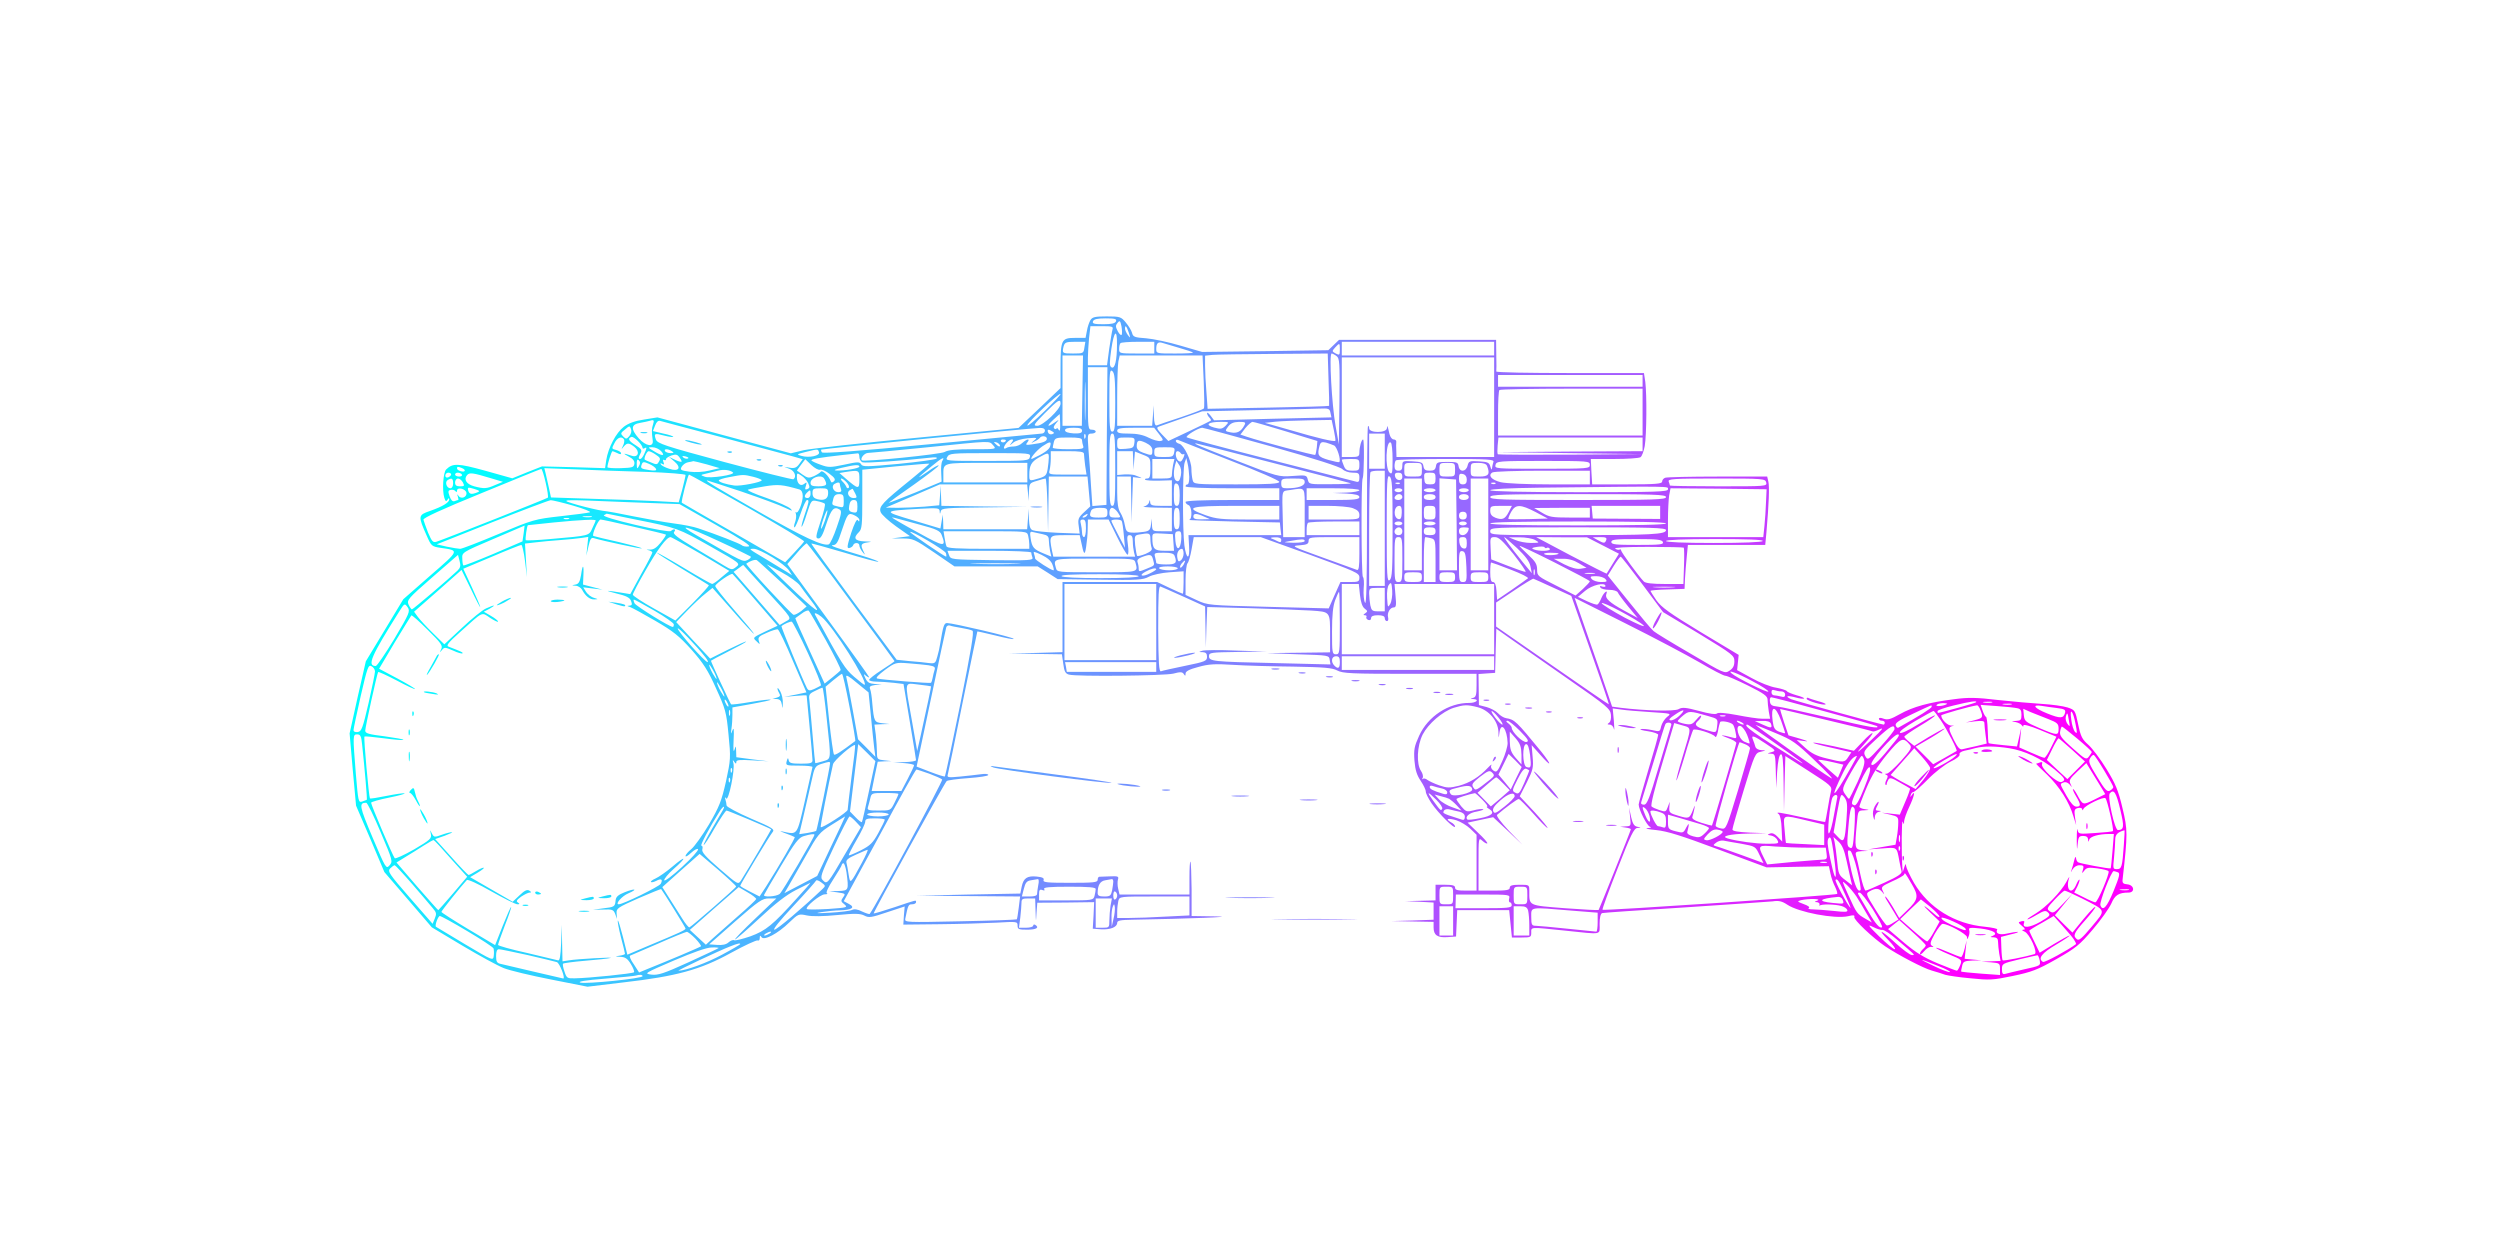 <?xml version="1.0" encoding="UTF-8" standalone="no"?>
<svg
   version="1.0"
   width="1280pt"
   height="640pt"
   viewBox="0 0 1280 640"
   preserveAspectRatio="xMidYMid meet"
   id="svg300"
   sodipodi:docname="warfare95.svg"
   inkscape:version="1.2.1 (9c6d41e410, 2022-07-14)"
   xmlns:inkscape="http://www.inkscape.org/namespaces/inkscape"
   xmlns:sodipodi="http://sodipodi.sourceforge.net/DTD/sodipodi-0.dtd"
   xmlns:xlink="http://www.w3.org/1999/xlink"
   xmlns="http://www.w3.org/2000/svg"
   xmlns:svg="http://www.w3.org/2000/svg">
  <defs
     id="defs304">
    <linearGradient
       inkscape:collect="always"
       id="linearGradient1168">
      <stop
         style="stop-color:#00ffff;stop-opacity:1;"
         offset="0"
         id="stop1164" />
      <stop
         style="stop-color:#ff00ff;stop-opacity:1;"
         offset="1"
         id="stop1166" />
    </linearGradient>
    <linearGradient
       inkscape:collect="always"
       xlink:href="#linearGradient1168"
       id="linearGradient1170"
       x1="1790"
       y1="3064"
       x2="10921.485"
       y2="3064"
       gradientUnits="userSpaceOnUse" />
    <linearGradient
       inkscape:collect="always"
       xlink:href="#linearGradient1168"
       id="linearGradient1520"
       gradientUnits="userSpaceOnUse"
       x1="2700.046"
       y1="4765.391"
       x2="9981.764"
       y2="1352.717" />
  </defs>
  <sodipodi:namedview
     id="namedview302"
     pagecolor="#505050"
     bordercolor="#eeeeee"
     borderopacity="1"
     inkscape:showpageshadow="0"
     inkscape:pageopacity="0"
     inkscape:pagecheckerboard="0"
     inkscape:deskcolor="#505050"
     inkscape:document-units="pt"
     showgrid="false"
     inkscape:zoom="0.75820313"
     inkscape:cx="853.99279"
     inkscape:cy="426.66667"
     inkscape:window-width="1920"
     inkscape:window-height="1001"
     inkscape:window-x="-9"
     inkscape:window-y="-9"
     inkscape:window-maximized="1"
     inkscape:current-layer="g298" />
  <g
     transform="translate(0,640) scale(0.1,-0.1)"
     fill="#000000"
     stroke="none"
     id="g298"
     style="fill-opacity:1;fill:url(#linearGradient1170)">
    <path
       d="M5583 4761 c-6 -10 -15 -35 -18 -55 l-7 -36 -54 0 c-69 0 -74 -9 -74 -148 l0 -109 -107 -102 -108 -102 -517 -50 c-284 -27 -547 -56 -583 -64 l-66 -16 -342 92 -341 92 -68 -11 c-48 -7 -80 -19 -104 -37 -40 -31 -80 -107 -90 -171 l-6 -41 -161 5 -162 4 -76 -30 -76 -31 -139 39 c-142 39 -166 39 -200 6 -15 -16 -21 -107 -9 -145 6 -18 9 -21 16 -10 6 10 9 10 9 2 0 -16 -33 -36 -98 -59 -62 -21 -62 -26 -18 -125 24 -55 26 -57 72 -64 97 -14 99 -10 -53 -142 l-138 -121 -96 -159 -96 -159 -42 -184 -41 -185 16 -185 17 -185 73 -170 72 -170 122 -142 121 -141 157 -94 c86 -51 181 -103 212 -115 30 -12 139 -38 241 -58 l187 -37 183 22 c272 31 395 65 551 151 71 39 132 67 138 64 5 -3 10 2 10 12 0 14 2 15 9 5 12 -20 84 18 142 75 46 44 48 45 90 36 28 -6 84 -5 156 2 92 9 118 8 139 -3 23 -12 35 -10 115 17 l91 30 -4 -46 -3 -47 185 2 c102 1 233 5 293 8 104 6 107 6 107 -15 0 -19 6 -21 50 -21 47 0 63 11 40 25 -5 3 -10 1 -10 -4 0 -6 -16 -11 -36 -11 l-37 0 7 53 c3 28 6 62 6 75 0 19 5 22 35 22 l35 0 2 -62 c2 -63 2 -63 5 -11 l4 51 146 1 145 2 -3 -68 -4 -68 42 -3 c47 -3 83 11 83 33 0 12 17 15 78 16 285 5 545 15 430 17 l-127 2 0 137 c-1 75 -3 138 -6 141 -3 3 -5 -34 -5 -81 l0 -87 -179 0 -179 0 -7 30 c-4 16 -4 38 -1 47 5 16 0 18 -42 16 -26 -1 -50 -2 -54 -2 -5 -1 -8 -8 -8 -16 0 -13 -22 -15 -141 -15 -117 0 -140 2 -136 14 4 10 -5 15 -35 18 -49 5 -68 -8 -77 -52 l-7 -35 -264 -5 -265 -6 264 -2 264 -2 -7 -57 c-4 -31 -8 -58 -10 -60 -2 -2 -132 -7 -289 -10 -278 -6 -286 -6 -282 13 14 70 16 74 35 74 11 0 20 5 20 10 0 13 9 15 -110 -25 -57 -19 -105 -33 -107 -32 -3 4 361 665 374 678 4 4 54 11 111 15 56 4 102 11 102 16 0 6 -17 7 -37 4 -21 -3 -69 -8 -107 -12 -64 -6 -68 -5 -63 12 3 11 38 179 77 374 40 195 73 356 74 357 1 1 43 -9 94 -21 51 -13 92 -21 92 -17 0 8 -311 81 -341 81 -16 0 -20 -15 -36 -110 -2 -14 -8 -42 -14 -62 -9 -34 -12 -36 -42 -33 -17 3 -62 7 -99 10 l-67 7 -220 296 c-121 163 -219 298 -217 299 1 2 78 -20 171 -47 92 -28 170 -49 172 -46 3 2 -35 16 -84 31 -134 40 -171 53 -147 54 16 1 25 15 42 69 31 93 35 99 66 84 14 -6 26 -17 26 -24 0 -10 -2 -10 -8 -1 -5 8 -18 -18 -34 -66 -21 -67 -23 -79 -10 -77 9 2 18 8 20 14 5 16 32 15 32 -1 0 -7 7 -22 16 -33 15 -18 15 -18 5 3 -17 34 -13 41 22 46 24 3 21 4 -15 5 -52 2 -62 17 -30 48 15 15 17 38 17 168 l0 151 170 17 c93 9 171 15 173 14 1 -2 -41 -38 -94 -81 -145 -117 -166 -139 -155 -167 4 -12 40 -45 79 -73 l71 -50 -47 -6 -47 -6 56 0 c53 0 61 -3 161 -71 l105 -72 213 0 213 0 51 -32 51 -33 217 -3 c192 -3 221 -1 250 15 18 10 65 20 106 23 l72 5 0 -57 c0 -32 -2 -58 -4 -58 -2 0 -33 13 -68 30 l-63 30 -242 0 -243 0 0 -180 0 -179 -137 -4 -138 -3 136 -2 136 -2 7 -49 c5 -39 11 -50 29 -55 41 -11 486 -6 534 5 37 10 47 9 54 -2 7 -11 9 -11 9 2 0 12 19 22 65 34 53 15 86 17 178 11 61 -4 200 -8 307 -9 160 -3 201 -6 227 -20 28 -15 72 -17 373 -17 l340 0 0 -59 c0 -48 -3 -60 -17 -64 -17 -4 -17 -5 0 -6 34 -2 16 -20 -20 -20 -106 1 -212 -69 -257 -168 -25 -55 -28 -71 -24 -128 4 -49 13 -75 32 -103 14 -21 26 -45 26 -55 0 -9 13 -35 29 -59 35 -52 121 -137 121 -120 0 6 -9 16 -21 22 -32 18 -15 23 28 10 21 -7 53 -26 71 -43 l32 -31 0 -143 0 -143 -55 0 c-42 0 -55 3 -55 15 0 11 -12 15 -50 15 l-50 0 0 -40 0 -40 -77 -2 -78 -2 73 -3 72 -4 0 -44 0 -44 -107 -4 -108 -3 108 -2 107 -2 0 -29 c0 -39 20 -53 72 -49 l43 3 3 68 3 67 133 0 133 0 7 -70 7 -70 50 0 c46 0 49 2 49 25 0 30 -9 29 175 10 193 -20 175 -24 175 35 0 32 5 52 13 55 6 2 197 15 422 29 226 15 428 29 451 31 31 5 48 1 75 -17 58 -39 243 -74 311 -59 28 7 35 6 32 -4 -5 -13 96 -108 158 -150 69 -46 195 -112 238 -124 25 -7 56 -17 70 -22 14 -4 72 -13 130 -18 95 -10 115 -9 215 12 96 20 126 31 223 86 100 57 119 72 187 152 42 49 84 109 95 133 18 43 38 56 88 56 34 0 30 38 -5 42 -23 2 -28 7 -25 28 26 231 26 251 -1 363 -21 90 -36 125 -82 200 -31 51 -73 106 -93 124 -31 27 -39 42 -52 105 -15 72 -16 73 -55 86 -22 7 -80 15 -130 18 -49 3 -151 12 -225 20 -110 13 -152 14 -225 4 -129 -16 -211 -39 -277 -76 -48 -27 -63 -31 -83 -24 -16 6 -25 6 -25 0 0 -6 7 -10 15 -10 8 0 15 -4 15 -10 0 -5 -3 -10 -6 -10 -13 0 -450 121 -473 130 -35 16 -21 21 23 9 21 -6 40 -8 43 -5 3 2 -15 10 -38 16 -24 7 -47 16 -50 21 -3 5 -28 13 -55 18 -28 4 -84 26 -125 49 l-75 41 4 39 4 39 -195 117 c-158 96 -200 126 -226 162 -17 25 -31 47 -31 49 0 2 39 6 88 7 l87 3 2 50 c2 28 5 78 9 113 l6 62 198 0 198 0 6 63 c13 149 16 237 10 261 l-6 26 -253 0 c-139 0 -260 -3 -269 -6 -9 -3 -16 -12 -16 -20 0 -11 -33 -14 -179 -14 l-179 0 -4 65 -3 65 120 0 c66 0 126 4 134 9 8 5 17 31 22 57 10 60 11 264 3 328 l-7 46 -378 0 c-209 0 -378 3 -378 8 1 4 1 42 0 85 l-1 77 -402 0 -402 0 -27 -26 -28 -27 -323 -5 -323 -4 -110 32 c-60 18 -140 35 -177 38 -59 4 -67 7 -72 28 -3 12 -18 36 -32 53 -24 29 -30 31 -97 31 -60 0 -74 -3 -84 -19z m131 -6 c-5 -11 -22 -15 -65 -15 -48 0 -57 3 -53 15 5 11 22 15 65 15 48 0 57 -3 53 -15z m29 -69 c-3 -5 -12 3 -20 18 -12 23 -12 30 -1 43 11 14 14 11 20 -18 3 -18 4 -38 1 -43z m-47 27 c-3 -10 -10 -55 -17 -100 l-11 -83 -49 0 -49 0 0 39 c0 21 3 66 6 100 l7 61 59 0 c52 0 59 -2 54 -17z m83 -15 c10 -30 9 -31 -4 -14 -8 11 -15 26 -15 33 0 22 8 14 19 -19z m-60 -61 c0 -82 -11 -128 -28 -118 -11 7 -11 22 -1 94 14 94 30 107 29 24z m-167 -17 c-4 -29 -6 -30 -58 -30 -56 0 -57 1 -48 38 6 19 13 22 58 22 l53 0 -5 -30z m358 0 l0 -30 -90 0 c-88 0 -90 1 -90 23 0 13 3 27 7 30 3 4 44 7 90 7 l83 0 0 -30z m127 -1 c36 -10 68 -21 71 -24 3 -3 -38 -5 -91 -5 -95 0 -97 0 -97 23 0 30 9 39 33 31 10 -3 48 -14 84 -25z m1613 -4 l0 -35 -390 0 -390 0 0 35 0 35 390 0 390 0 0 -35z m-790 -5 c0 -28 -2 -30 -21 -20 -20 11 -20 12 -3 31 23 25 24 24 24 -11z m-58 -152 c3 -73 4 -134 3 -136 -2 -2 -142 -6 -312 -9 l-310 -6 -6 84 c-4 46 -7 107 -7 136 l0 52 38 4 c20 2 161 4 313 5 l277 2 4 -132z m41 119 c16 -11 17 -34 15 -232 l-3 -220 -17 95 c-19 107 -34 370 -20 370 4 0 16 -6 25 -13z m-1301 -177 l-3 -180 -49 0 -50 0 0 180 0 180 53 0 52 0 -3 -180z m621 48 c3 -73 4 -135 1 -139 -2 -4 -55 -24 -117 -45 -61 -20 -118 -39 -124 -42 -9 -3 -14 11 -15 49 l-2 54 -3 -52 -4 -53 -90 0 -89 0 0 149 c0 82 3 163 6 180 l7 31 212 0 212 0 6 -132z m1487 -133 l0 -255 -250 0 -250 0 -1 33 c-1 17 -1 38 0 45 1 6 -5 12 -13 12 -9 0 -18 12 -22 28 -9 41 -12 49 -13 30 -1 -26 -91 -26 -91 -1 0 9 -3 14 -6 11 -3 -3 -5 -212 -5 -464 0 -334 -3 -454 -10 -440 -6 10 -9 43 -7 73 3 29 1 56 -4 59 -8 5 -10 492 -1 506 7 13 9 198 2 198 -8 0 -19 -38 -19 -67 0 -20 -5 -23 -45 -23 l-45 0 0 255 0 255 390 0 390 0 0 -255z m-1983 -147 l-2 -353 -36 -3 -36 -3 -7 103 c-3 57 -9 140 -13 186 -6 79 -5 82 16 82 11 0 21 5 21 10 0 6 -9 10 -20 10 -19 0 -20 7 -20 160 l0 160 50 0 50 0 -3 -352z m43 171 c0 -126 -2 -149 -15 -149 -13 0 -15 25 -15 161 0 142 2 160 15 149 12 -10 15 -41 15 -161z m-153 -71 c-1 -46 -3 -11 -3 77 0 88 2 125 3 83 2 -42 2 -114 0 -160z m2853 182 l0 -30 -370 0 -370 0 0 30 0 30 370 0 370 0 0 -30z m0 -160 l0 -120 -370 0 -370 0 0 113 c0 63 3 117 7 120 3 4 170 7 370 7 l363 0 0 -120z m-3063 4 c-48 -47 -87 -79 -87 -72 0 15 162 168 170 161 3 -2 -35 -43 -83 -89z m83 39 c0 -28 -90 -113 -119 -113 -23 0 -19 6 39 65 68 68 80 76 80 48z m1382 -47 l5 -23 -300 -7 -301 -8 -18 24 c-9 12 -18 18 -18 13 0 -6 5 -16 12 -23 6 -6 10 -13 7 -16 -2 -2 -52 -26 -111 -54 l-106 -50 -33 34 c-24 25 -29 35 -18 39 8 3 61 22 119 42 l105 37 275 6 c151 3 298 7 326 8 47 2 52 0 56 -22z m-1384 -53 c1 -35 -1 -44 -8 -33 -5 8 -10 11 -10 7 0 -5 -5 -5 -11 -2 -7 5 -4 14 8 28 18 21 18 21 -7 4 -39 -27 -43 -20 -8 13 18 16 33 30 34 30 0 0 1 -21 2 -47z m-2084 -5 c-8 -22 -8 -39 -2 -83 5 -36 -35 -30 -71 10 -43 49 -41 72 7 80 20 4 42 8 47 10 22 8 26 4 19 -17z m356 -68 c168 -45 329 -88 357 -96 l53 -15 -18 -25 c-13 -18 -24 -23 -47 -19 l-30 5 28 -11 c26 -10 37 -41 19 -53 -4 -2 -162 37 -352 88 -308 83 -344 95 -352 116 -11 31 -7 33 42 20 23 -6 44 -9 47 -7 2 3 -20 11 -50 17 l-54 13 11 28 c7 19 16 27 26 24 8 -2 152 -41 320 -85z m3129 39 c6 -29 10 -54 8 -56 -7 -6 -92 14 -231 55 l-130 37 55 6 c30 3 107 6 171 7 l116 2 11 -51z m-554 21 c-18 -17 -25 -18 -59 -9 -49 14 -31 29 34 29 44 0 44 0 25 -20z m96 2 c-17 -32 -37 -42 -69 -36 -31 6 -31 7 -14 30 13 17 27 23 55 24 33 0 37 -2 28 -18z m214 -31 l160 -49 -3 -33 c-2 -19 -6 -36 -8 -38 -4 -4 -283 70 -351 93 l-32 11 25 33 c14 17 31 32 37 32 7 0 84 -22 172 -49z m-3363 -24 c-14 -16 -17 -16 -31 -2 -15 15 -14 18 9 36 23 20 24 20 31 2 4 -11 0 -25 -9 -36z m2128 28 c0 -8 -8 -15 -17 -15 -10 -1 -265 -25 -568 -54 -375 -36 -552 -49 -557 -42 -4 6 -5 12 -3 14 4 4 1060 109 1118 111 18 1 27 -4 27 -14z m190 0 c0 -12 -10 -15 -43 -14 -28 2 -44 7 -44 16 0 9 14 13 44 13 32 0 43 -4 43 -15z m394 -17 c24 -31 24 -33 7 -36 -11 -2 -38 6 -60 17 -27 14 -59 21 -101 21 -47 0 -60 3 -60 15 0 12 17 15 94 15 l95 0 25 -32z m576 -64 c220 -62 351 -104 363 -116 10 -10 32 -18 52 -18 31 0 35 -3 35 -26 0 -19 -4 -24 -17 -20 -10 3 -207 53 -438 112 -231 59 -424 111 -429 115 -8 7 57 47 79 49 6 0 165 -43 355 -96z m-1122 77 c11 -7 11 -9 -1 -14 -9 -3 -18 1 -21 9 -6 16 2 18 22 5z m169 -33 c-3 -8 -6 -5 -6 6 -1 11 2 17 5 13 3 -3 4 -12 1 -19z m153 -163 c0 -158 -2 -185 -15 -185 -13 0 -15 27 -15 185 0 158 2 185 15 185 13 0 15 -27 15 -185z m1380 95 l0 -90 -40 0 -40 0 0 90 0 90 40 0 40 0 0 -90z m-3800 17 c0 -5 5 -5 10 -2 13 8 13 2 -2 -30 -6 -14 -15 -25 -20 -25 -11 0 -10 7 2 30 8 15 4 22 -25 40 -37 23 -43 35 -22 43 11 4 56 -39 57 -56z m2070 47 c0 -14 -21 -22 -75 -29 -33 -5 -36 -3 -25 10 17 21 -2 19 -26 -3 -10 -10 -30 -18 -44 -18 -14 0 -31 -3 -38 -8 -6 -4 -12 -4 -12 1 1 15 27 43 40 43 10 0 9 -4 -1 -17 -12 -16 -11 -16 8 0 12 11 43 20 74 23 50 4 52 3 34 -11 -19 -16 -19 -16 2 -5 12 5 24 14 27 18 8 13 36 10 36 -4z m-2165 -4 c3 -5 1 -20 -5 -32 -10 -21 -10 -21 3 -5 18 21 26 21 55 -1 29 -23 21 -56 -12 -46 -46 15 -50 14 -18 -3 23 -12 32 -23 30 -38 -3 -18 -11 -20 -70 -22 -38 -1 -68 1 -68 5 0 16 21 82 26 82 3 0 14 -5 25 -10 13 -7 19 -7 19 -1 0 6 -11 13 -25 17 -24 6 -24 7 -9 35 14 29 37 38 49 19z m2345 -4 c0 -8 3 -21 6 -30 5 -14 -5 -16 -75 -16 -45 0 -81 3 -81 8 0 4 3 17 6 30 6 20 12 22 75 22 53 0 69 -3 69 -14z m268 -13 c-3 -25 -7 -28 -45 -31 -42 -3 -43 -2 -43 27 0 30 1 31 46 31 44 0 45 -1 42 -27z m2602 -8 l0 -35 -372 -2 -373 -3 370 -5 370 -5 -366 -3 c-201 -1 -368 0 -370 2 -3 3 -3 23 -1 45 l4 41 369 0 369 0 0 -35z m-3260 21 c0 -11 -19 -15 -25 -6 -3 5 1 10 9 10 9 0 16 -2 16 -4z m750 -53 c0 -27 -2 -27 -47 -11 -23 8 -33 18 -33 33 0 32 9 35 46 18 24 -12 34 -23 34 -40z m397 -50 c143 -55 253 -103 253 -110 0 -10 -50 -13 -219 -13 -218 0 -219 0 -225 23 -3 12 -6 37 -6 56 0 44 -38 122 -62 129 -10 2 -18 9 -18 14 0 6 6 8 13 5 6 -3 126 -50 264 -104z m-1212 77 c18 -20 17 -20 -104 -20 -86 0 -128 -4 -144 -14 -20 -12 -414 -52 -424 -43 -10 10 12 37 31 38 11 0 145 13 296 28 343 35 323 35 345 11z m35 -2 c0 -6 -6 -5 -15 2 -8 7 -15 14 -15 16 0 2 7 1 15 -2 8 -4 15 -11 15 -16z m256 -5 c-5 -16 -34 -36 -89 -61 -24 -11 18 41 50 63 40 27 48 26 39 -2z m1455 6 c15 -8 36 -75 26 -85 -2 -2 -27 3 -55 11 -54 16 -59 24 -46 72 5 19 11 22 33 17 14 -4 33 -11 42 -15z m299 -71 c0 -70 -2 -79 -15 -68 -25 20 -19 170 6 154 5 -3 9 -41 9 -86z m-613 -18 c214 -55 393 -102 398 -104 6 -3 -40 -5 -101 -5 -110 -1 -112 -1 -118 23 -6 24 -8 24 -78 19 -72 -5 -75 -4 -283 77 -196 76 -228 90 -212 90 4 0 181 -45 394 -100z m-3132 60 c23 -26 5 -26 -37 0 -33 20 -33 20 -7 20 14 0 34 -9 44 -20z m2627 -5 c-4 -23 -9 -25 -53 -25 -46 0 -49 2 -49 25 0 24 3 25 54 25 51 0 53 -1 48 -25z m-2572 5 c12 -8 11 -10 -7 -10 -12 0 -25 5 -28 10 -8 13 15 13 35 0z m753 -5 c8 -18 -50 -31 -90 -19 -26 7 -25 8 22 20 66 16 62 16 68 -1z m-838 -11 c27 -18 29 -22 16 -42 -6 -11 -13 -11 -37 0 -16 6 -31 13 -32 14 -8 5 10 44 19 44 5 0 21 -7 34 -16z m2195 2 c0 -7 3 -34 6 -60 l7 -46 -98 0 c-96 0 -97 0 -91 23 3 12 6 39 6 60 l0 37 85 0 c65 0 85 -3 85 -14z m252 -33 l2 -48 3 46 4 47 40 -16 c39 -15 39 -16 39 -69 0 -43 -3 -53 -17 -53 -9 0 -13 -3 -10 -6 4 -4 36 -6 72 -5 l65 2 0 -66 0 -65 -55 0 c-45 0 -55 3 -56 18 -1 15 -2 15 -6 0 -2 -9 -14 -19 -26 -21 -12 -2 15 -5 61 -6 l82 -1 0 -60 0 -60 -50 0 c-49 0 -50 0 -52 33 l-1 32 -4 -31 c-3 -27 -9 -33 -36 -37 -18 -3 -45 -5 -62 -4 -26 2 -30 7 -36 39 -3 20 -13 48 -22 62 -12 18 -17 47 -17 106 l0 80 35 0 35 0 2 -117 2 -118 3 116 4 116 27 -3 c25 -4 22 -2 -18 13 -8 3 -32 5 -52 4 l-38 -3 0 61 0 61 40 0 40 0 2 -47z m243 37 c4 -6 11 -8 16 -5 5 4 4 -5 -2 -19 -10 -20 -15 -23 -26 -15 -15 13 -18 49 -4 49 6 0 13 -5 16 -10z m-2555 -43 c0 -4 -15 0 -32 8 l-33 16 27 -23 c39 -33 24 -55 -26 -38 -19 6 -39 16 -42 22 -5 7 -2 8 6 3 10 -6 12 -4 7 9 -4 10 -3 15 3 11 6 -3 10 -2 10 4 0 5 12 13 28 19 21 7 30 5 39 -7 7 -9 13 -19 13 -24z m910 23 c0 -11 7 -23 16 -27 14 -5 209 8 339 23 33 4 47 3 40 -4 -5 -5 -93 -17 -194 -27 -164 -15 -185 -16 -192 -2 -8 13 -18 13 -86 -2 -71 -15 -82 -15 -120 -1 -23 8 -45 18 -48 22 -7 7 40 15 156 28 41 4 77 8 82 9 4 0 7 -8 7 -19z m873 0 c-5 -19 -14 -20 -220 -20 -211 0 -214 0 -203 20 10 19 21 20 219 20 204 0 209 0 204 -20z m97 -2 c0 -13 -3 -39 -6 -59 -5 -32 -11 -38 -44 -48 -50 -15 -50 -15 -50 17 0 48 10 67 48 89 48 27 52 27 52 1z m-1849 -6 c-7 -2 -18 1 -23 6 -8 8 -4 9 13 5 13 -4 18 -8 10 -11z m1303 -13 c-4 -7 -7 -34 -5 -59 l2 -46 -135 -56 c-75 -30 -136 -54 -136 -52 0 1 59 44 131 94 71 51 128 94 125 97 -3 3 -29 -12 -58 -33 -63 -44 -54 -33 22 29 53 44 71 52 54 26z m-1553 -26 c-9 -16 -10 -14 -11 12 0 21 3 26 11 18 8 -8 8 -16 0 -30z m928 -18 c7 3 29 -6 48 -21 27 -20 32 -29 23 -38 -9 -8 -14 -8 -17 1 -10 27 -43 58 -50 48 -5 -6 -21 -16 -36 -23 -25 -11 -32 -10 -58 8 l-29 21 21 29 22 29 31 -30 c17 -16 37 -27 45 -24z m1807 24 c-3 -17 -6 -40 -6 -50 0 -16 -8 -19 -50 -19 l-50 0 0 50 0 50 56 0 57 0 -7 -31z m83 -61 c0 -21 -3 -38 -9 -38 -5 0 -10 -4 -10 -10 0 -6 87 -10 240 -10 l240 0 0 -30 0 -30 -240 0 c-158 0 -240 -4 -240 -10 0 -6 7 -13 15 -16 18 -7 21 -73 3 -76 -7 -1 94 -5 226 -8 l239 -5 3 -32 4 -33 -238 0 -237 0 3 -55 c5 -74 -14 -72 -24 3 -10 80 -9 392 1 422 l9 25 7 -30 c4 -16 7 -47 8 -67z m871 62 c0 -28 -3 -30 -35 -30 -29 0 -37 5 -45 26 -6 14 -10 27 -10 30 0 2 20 4 45 4 43 0 45 -1 45 -30z m686 14 c-3 -9 -6 -23 -7 -32 -1 -10 -4 -6 -8 8 -6 22 -13 25 -59 28 -48 3 -52 1 -58 -22 -8 -33 -41 -35 -46 -3 -3 20 -9 22 -58 22 -49 0 -55 -2 -58 -22 -3 -18 -10 -23 -32 -23 -22 0 -29 5 -32 23 -3 19 -10 22 -55 25 -51 3 -53 2 -53 -22 0 -19 -5 -26 -20 -26 -14 0 -20 7 -20 23 0 13 3 27 7 30 3 4 119 7 256 7 223 0 249 -2 243 -16z m-4287 -35 c3 -9 -6 -10 -34 -6 -44 7 -47 9 -39 30 5 13 10 14 37 2 17 -7 33 -19 36 -26z m261 23 l65 -19 -52 -12 c-32 -8 -72 -10 -103 -6 -44 6 -49 9 -40 25 6 10 20 21 32 23 13 2 25 5 28 6 3 0 34 -7 70 -17z m2426 -57 c-5 -24 -11 -32 -21 -28 -16 5 -19 41 -9 81 l7 23 14 -21 c10 -14 13 -33 9 -55z m2094 55 c0 -19 -7 -20 -244 -20 -239 0 -244 0 -239 20 5 19 14 20 244 20 232 0 239 -1 239 -20z m-2880 -40 l0 -50 -215 0 -215 0 0 34 c0 69 -10 66 221 66 l209 0 0 -50z m2020 15 c0 -35 0 -35 -45 -35 -45 0 -45 0 -45 35 0 35 0 35 45 35 45 0 45 0 45 -35z m170 0 c0 -34 -1 -35 -40 -35 -39 0 -40 1 -40 35 0 34 1 35 40 35 39 0 40 -1 40 -35z m164 19 c16 -42 8 -54 -39 -54 -45 0 -45 0 -45 35 0 34 1 35 39 35 26 0 41 -5 45 -16z m-3214 -3 c0 -9 -76 -22 -119 -20 -16 1 -5 6 29 14 68 16 90 17 90 6z m-2036 -7 c23 -9 20 -23 -4 -17 -11 3 -20 9 -20 14 0 11 3 11 24 3z m430 -76 c9 -39 14 -73 11 -76 -5 -5 -533 -214 -571 -226 -17 -5 -23 2 -42 46 -11 29 -22 59 -24 67 -2 9 91 52 297 136 165 68 303 124 306 124 4 1 14 -31 23 -71z m514 56 c113 -4 202 -11 202 -16 0 -6 -8 -39 -17 -75 l-18 -65 -110 6 c-60 3 -208 9 -327 12 l-217 7 -11 51 c-6 28 -14 62 -17 75 l-6 24 159 -6 c87 -4 250 -10 362 -13z m445 -3 c13 -12 -118 -32 -144 -22 -24 9 -24 9 6 16 17 4 44 11 60 15 30 8 63 4 78 -9z m647 -36 c0 -52 -5 -51 -69 4 l-33 29 28 5 c74 11 74 11 74 -38z m2690 -250 l0 -295 -40 0 -40 0 0 288 c0 159 3 292 7 295 3 4 21 7 40 7 l33 0 0 -295z m1050 260 l0 -35 -206 0 c-120 0 -224 5 -250 11 -48 12 -67 35 -43 50 8 5 123 9 257 9 l242 0 0 -35z m-5830 16 c0 -5 -7 -11 -15 -15 -9 -3 -15 0 -15 9 0 8 7 15 15 15 8 0 15 -4 15 -9z m55 -1 c3 -5 -3 -10 -14 -10 -12 0 -21 5 -21 10 0 6 6 10 14 10 8 0 18 -4 21 -10z m150 -19 l60 -18 -39 -16 c-45 -20 -58 -20 -108 -7 -40 11 -55 35 -37 57 13 15 28 13 124 -16z m1623 -25 c9 -20 8 -25 -4 -30 -12 -5 -14 -1 -8 16 6 19 5 21 -8 11 -19 -16 -38 1 -38 34 0 22 1 23 23 8 13 -8 29 -26 35 -39z m3042 33 c0 -25 -33 -22 -38 4 -2 12 3 17 17 17 15 0 21 -6 21 -21z m170 -9 c0 -26 -4 -30 -28 -30 -24 0 -28 4 -30 30 -2 27 0 30 28 30 27 0 30 -3 30 -30z m160 -6 c0 -17 -6 -24 -20 -24 -15 0 -20 7 -20 29 0 24 3 28 20 24 13 -3 20 -14 20 -29z m-3684 -141 c162 -93 293 -171 291 -175 -1 -3 -23 -29 -49 -56 l-48 -51 -262 151 c-145 83 -265 152 -267 154 -5 4 31 144 37 144 3 0 137 -75 298 -167z m30 156 c24 -6 44 -14 44 -18 0 -10 -110 -31 -140 -27 -43 6 -80 18 -80 26 0 4 24 12 53 17 73 14 73 14 123 2z m374 -36 c0 -9 -14 -13 -40 -13 -32 0 -40 4 -40 18 0 26 51 44 68 24 6 -9 12 -22 12 -29z m2900 -228 c0 -212 -2 -255 -15 -265 -13 -11 -15 20 -15 265 0 245 2 276 15 265 13 -10 15 -53 15 -265z m-1555 188 l7 -76 -32 -30 c-29 -27 -32 -35 -27 -70 l5 -39 -111 4 c-62 3 -120 9 -129 13 -14 5 -18 20 -20 59 l-2 51 -3 -52 -4 -53 -215 0 -214 0 -1 38 -2 37 -6 -35 -6 -36 -140 42 c-158 47 -157 48 33 59 93 5 102 4 103 -12 1 -17 2 -17 6 0 4 15 24 17 221 19 l217 3 -217 2 -218 3 -2 53 -2 52 -3 -51 -4 -51 -76 -7 c-42 -3 -103 -6 -137 -6 l-61 1 138 59 139 60 223 0 224 0 4 -42 4 -43 1 46 c2 44 3 46 41 57 21 7 41 12 44 12 4 0 8 -62 10 -137 l3 -138 2 143 2 142 99 0 99 0 7 -77z m-3255 42 c0 -15 -6 -25 -14 -25 -19 0 -30 32 -14 42 21 13 28 9 28 -17z m50 5 c9 -18 8 -20 -15 -20 -18 0 -25 5 -25 20 0 11 7 20 15 20 8 0 19 -9 25 -20z m1965 0 c10 -11 15 -23 10 -28 -4 -4 -10 -1 -12 6 -3 7 -11 19 -20 27 -8 8 -10 15 -5 15 5 0 17 -9 27 -20z m2345 1 c0 -19 -34 -31 -91 -31 -24 0 -29 4 -29 25 0 24 3 25 60 25 52 0 60 -2 60 -19z m600 -216 l0 -235 -45 0 -45 0 0 235 0 235 45 0 45 0 0 -235z m178 -2 l2 -233 -45 0 -45 0 0 236 0 235 43 -3 42 -3 3 -232z m162 2 l0 -235 -45 0 -45 0 0 235 0 235 45 0 45 0 0 -235z m1423 215 c5 -20 0 -20 -244 -20 -137 0 -249 2 -249 4 0 2 -3 11 -6 20 -6 14 20 16 244 16 241 0 250 -1 255 -20z m-5243 -48 c96 -33 195 -69 220 -82 36 -17 41 -18 28 -5 -9 10 -65 35 -125 56 -59 20 -101 39 -93 42 8 3 47 11 86 17 69 11 89 9 177 -16 11 -4 17 -15 17 -34 0 -34 -24 -93 -34 -83 -4 4 -4 0 -1 -8 3 -9 1 -28 -4 -42 -6 -15 -7 -27 -3 -27 4 0 18 32 31 70 13 39 28 70 33 70 12 0 10 -10 -12 -75 -11 -32 -18 -60 -16 -62 2 -3 15 27 27 67 23 70 23 71 54 64 16 -3 33 -9 38 -13 4 -4 -6 -45 -22 -92 -25 -76 -26 -85 -11 -86 12 -1 23 18 41 75 25 76 39 91 68 73 12 -7 9 -23 -15 -91 -15 -45 -34 -84 -40 -87 -30 -11 -130 36 -361 168 -229 131 -275 159 -262 159 2 0 83 -26 179 -58z m500 39 c0 -5 3 -16 6 -25 4 -11 0 -16 -14 -16 -24 0 -38 30 -20 42 17 10 28 10 28 -1z m1740 -57 c0 -41 -4 -54 -15 -54 -12 0 -15 13 -15 60 0 49 3 58 15 54 11 -5 15 -21 15 -60z m1127 60 c-3 -3 -12 -4 -19 -1 -8 3 -5 6 6 6 11 1 17 -2 13 -5z m490 0 c-3 -3 -12 -4 -19 -1 -8 3 -5 6 6 6 11 1 17 -2 13 -5z m-5213 -45 c-31 -12 -41 -10 -47 10 -4 17 -1 17 30 8 29 -9 32 -12 17 -18z m6096 16 c0 -13 -57 -15 -455 -15 -291 0 -455 4 -455 10 0 6 94 11 248 13 701 8 662 8 662 -8z m-6200 -7 c0 20 44 10 48 -11 4 -22 -27 -35 -40 -16 -8 11 -9 10 -4 -3 3 -10 4 -18 2 -18 -3 0 -11 -3 -19 -6 -10 -3 -18 5 -25 25 -9 25 -8 30 6 33 9 2 20 -1 24 -7 5 -6 8 -5 8 3z m1900 -13 c0 -29 -19 -40 -55 -31 -18 5 -25 13 -25 31 0 22 4 25 40 25 36 0 40 -2 40 -25z m139 -2 c10 -20 9 -23 -9 -23 -25 0 -38 29 -19 40 7 5 14 8 15 7 1 -1 7 -12 13 -24z m2301 -98 l0 -125 -55 0 -55 0 -2 83 c-4 168 -8 151 37 158 82 12 75 23 75 -116z m280 115 c0 -5 -30 -11 -67 -12 l-68 -2 68 -3 c50 -3 67 -8 67 -18 0 -12 -24 -15 -135 -15 l-135 0 0 30 0 30 135 0 c83 0 135 -4 135 -10z m220 0 c0 -5 -9 -10 -20 -10 -11 0 -20 5 -20 10 0 6 9 10 20 10 11 0 20 -4 20 -10z m170 0 c0 -5 -13 -10 -30 -10 -16 0 -30 5 -30 10 0 6 14 10 30 10 17 0 30 -4 30 -10z m170 0 c0 -5 -11 -10 -25 -10 -14 0 -25 5 -25 10 0 6 11 10 25 10 14 0 25 -4 25 -10z m1522 -60 c-1 -36 -5 -91 -8 -122 l-6 -58 -244 0 -244 0 0 88 c0 48 3 104 6 125 l7 37 246 -2 246 -3 -3 -65z m-4892 40 c0 -11 -7 -20 -15 -20 -18 0 -19 12 -3 28 16 16 18 15 18 -8z m170 -35 c0 -34 -1 -35 -27 -29 -36 9 -35 7 -27 38 4 19 13 26 30 26 21 0 24 -5 24 -35z m2860 20 c0 -8 -9 -15 -20 -15 -20 0 -26 11 -13 23 12 13 33 7 33 -8z m170 0 c0 -10 -10 -15 -30 -15 -20 0 -30 5 -30 15 0 10 10 15 30 15 20 0 30 -5 30 -15z m170 0 c0 -9 -9 -15 -25 -15 -16 0 -25 6 -25 15 0 9 9 15 25 15 16 0 25 -6 25 -15z m1010 0 c0 -13 -57 -15 -450 -15 -393 0 -450 2 -450 15 0 13 57 15 450 15 393 0 450 -2 450 -15z m-5595 -44 c55 -16 93 -31 85 -34 -8 -3 -76 -12 -150 -20 -132 -15 -140 -17 -317 -91 -100 -42 -188 -76 -197 -76 -8 0 -39 5 -68 11 l-52 12 284 113 c157 62 292 113 300 113 8 0 60 -12 115 -28z m277 18 l267 -10 188 -107 c138 -79 182 -108 165 -110 -13 -2 -29 1 -35 7 -12 9 -126 54 -222 86 -22 8 -78 19 -125 25 -47 6 -139 23 -205 36 -66 14 -138 27 -160 29 -22 3 -78 16 -125 29 -103 30 -107 30 252 15z m1178 -23 c0 -29 -3 -33 -23 -29 -19 4 -23 10 -19 34 3 20 10 29 23 29 15 0 19 -7 19 -34z m2160 -31 l0 -35 -157 0 c-138 0 -166 3 -220 22 -112 40 -87 48 157 48 l220 0 0 -35z m377 23 c24 -9 33 -18 33 -35 0 -23 -1 -23 -130 -23 l-130 0 0 35 0 35 97 0 c53 0 112 -5 130 -12z m250 -23 c-1 -26 -5 -35 -16 -33 -29 6 -26 68 3 68 10 0 14 -11 13 -35z m173 0 c0 -32 -2 -35 -30 -35 -28 0 -30 3 -30 35 0 32 2 35 30 35 28 0 30 -3 30 -35z m375 4 c-19 -37 -33 -43 -68 -30 -20 8 -27 18 -27 36 0 24 3 25 55 25 l56 0 -16 -31z m138 -1 l62 -33 -99 -3 c-54 -1 -100 -1 -103 1 -2 2 4 18 14 36 23 40 47 40 126 -1z m637 -2 l0 -33 -172 1 -173 1 -3 33 -3 32 175 0 176 0 0 -34z m-2830 -1 c0 -23 -4 -25 -45 -25 -45 0 -50 5 -39 34 4 11 19 16 45 16 35 0 39 -3 39 -25z m54 0 c16 -25 16 -25 -14 -25 -25 0 -30 4 -30 25 0 15 6 25 14 25 7 0 21 -11 30 -25z m316 -30 c0 -42 -3 -55 -15 -55 -12 0 -15 13 -15 55 0 42 3 55 15 55 12 0 15 -13 15 -55z m2100 30 l0 -25 -102 0 c-92 0 -107 3 -143 25 l-40 24 143 1 142 0 0 -25z m-3916 -39 c-9 -26 -18 -45 -20 -43 -2 2 3 25 12 51 9 26 18 45 20 43 2 -2 -3 -25 -12 -51z m3286 24 c0 -13 -7 -20 -20 -20 -13 0 -20 7 -20 20 0 13 7 20 20 20 13 0 20 -7 20 -20z m-4256 -20 c215 -43 217 -44 384 -138 152 -86 153 -87 132 -104 -21 -17 -24 -17 -64 7 -22 14 -91 55 -153 92 -87 52 -110 70 -101 80 12 14 -3 18 -17 4 -6 -5 -82 8 -183 32 -103 24 -167 44 -160 49 7 4 13 8 14 8 0 0 67 -13 148 -30z m2311 20 c-3 -5 -12 -10 -18 -10 -7 0 -6 4 3 10 19 12 23 12 15 0z m600 -5 l30 -13 -42 -1 c-32 -1 -43 3 -43 14 0 18 16 18 55 0z m-3137 -2 c-10 -2 -28 -2 -40 0 -13 2 -5 4 17 4 22 1 32 -1 23 -4z m-115 -10 c-7 -2 -19 -2 -25 0 -7 3 -2 5 12 5 14 0 19 -2 13 -5z m1795 -29 c87 -23 105 -32 113 -52 25 -65 15 -64 -118 10 -71 38 -130 73 -133 76 -6 6 -8 6 138 -34z m-1658 21 c0 -2 -8 -20 -17 -39 -18 -40 -11 -38 -217 -56 -65 -6 -121 -8 -124 -6 -4 5 6 75 11 77 1 0 61 6 132 14 144 14 215 17 215 10z m195 -32 c88 -20 162 -38 164 -40 3 -2 -9 -20 -26 -41 -22 -27 -37 -37 -57 -36 -17 1 -19 0 -6 -3 11 -2 20 -8 20 -12 0 -4 -25 -54 -57 -110 l-56 -103 -36 6 c-92 15 -101 14 -37 -2 54 -13 71 -22 77 -39 7 -18 5 -23 -9 -24 -13 -1 -12 -2 4 -7 11 -4 70 -36 130 -71 91 -53 121 -77 184 -147 61 -69 85 -106 126 -198 48 -105 53 -121 64 -237 12 -119 11 -128 -13 -240 -23 -101 -34 -129 -87 -220 -34 -57 -75 -114 -91 -127 -16 -13 -29 -28 -29 -35 0 -6 13 2 29 17 16 15 32 23 35 18 3 -6 -33 -46 -81 -90 -49 -45 -90 -76 -92 -69 -2 6 19 32 47 57 71 62 66 74 -5 13 -32 -27 -71 -54 -87 -61 -16 -7 -26 -15 -23 -18 3 -3 15 0 27 6 26 14 35 8 23 -15 -9 -15 -193 -105 -215 -105 -21 0 17 43 49 56 51 22 35 27 -18 6 -33 -13 -45 -23 -47 -41 -3 -33 -5 -35 -65 -42 l-52 -7 53 1 c47 2 53 0 62 -23 l9 -25 -2 28 c-2 26 4 30 112 78 62 27 115 48 116 47 12 -15 125 -197 125 -202 0 -8 -29 -21 -192 -89 l-106 -45 -22 89 c-13 50 -24 88 -27 86 -2 -3 5 -41 16 -85 12 -44 21 -83 21 -86 0 -2 -12 -7 -27 -9 -27 -4 -27 -4 4 -6 24 -1 36 -9 53 -37 12 -19 19 -38 16 -42 -7 -7 -232 -30 -303 -31 -39 -1 -42 1 -53 35 -7 19 -10 38 -7 40 3 3 54 10 114 15 59 5 117 11 128 14 29 6 -174 -5 -212 -12 l-33 -5 -2 93 -2 94 -3 -93 c-3 -68 -7 -93 -16 -89 -7 2 -78 19 -159 38 -82 18 -148 37 -148 41 0 5 16 50 35 100 20 50 34 93 32 94 -2 2 -21 -41 -43 -96 l-39 -99 -138 82 c-75 45 -137 85 -137 88 0 6 102 133 130 163 5 5 58 -19 126 -58 64 -36 124 -66 133 -66 13 0 13 2 3 9 -11 6 -7 13 16 30 17 11 36 21 44 21 10 0 9 3 -2 10 -11 7 -24 1 -50 -24 l-35 -33 -109 63 -109 63 37 22 c20 12 35 23 33 26 -3 2 -20 -5 -38 -16 -19 -12 -37 -21 -40 -21 -3 0 -43 41 -88 92 l-83 92 49 17 c26 10 43 18 37 18 -6 1 -30 -5 -52 -13 -38 -14 -40 -13 -51 7 -10 21 -10 21 -5 -3 5 -23 -3 -30 -86 -79 -51 -29 -95 -49 -99 -45 -10 11 -121 273 -121 284 0 4 41 16 91 26 50 10 86 20 80 22 -6 2 -47 -4 -92 -13 -44 -9 -82 -15 -85 -13 -5 6 -33 312 -28 317 2 2 46 -2 99 -9 53 -7 98 -11 100 -8 3 3 -40 10 -95 18 -81 10 -100 15 -100 29 0 18 61 294 66 300 2 3 45 -17 95 -43 50 -27 92 -46 94 -44 2 2 -38 26 -90 54 l-94 50 80 135 c45 73 83 136 85 138 3 3 40 -30 84 -74 69 -68 78 -81 69 -99 -9 -19 -9 -19 4 -4 12 15 16 15 57 -3 23 -11 45 -17 48 -14 4 4 -6 9 -71 34 -14 5 -4 19 60 76 120 108 107 102 153 71 22 -14 40 -23 40 -18 0 4 -16 17 -37 29 l-36 21 29 15 c37 21 27 22 -17 2 -19 -8 -74 -53 -124 -100 l-90 -84 -58 57 c-32 31 -67 69 -78 84 l-19 26 122 107 121 107 48 -98 c26 -55 48 -96 48 -93 1 4 -19 49 -43 102 l-44 95 145 61 c79 34 148 61 152 61 5 0 13 -37 19 -82 l10 -83 -5 86 -5 86 53 6 c30 4 88 9 129 12 41 3 90 8 109 11 l33 5 -5 -48 -5 -48 11 48 c8 36 14 46 26 42 50 -15 243 -56 247 -53 2 3 -51 17 -119 33 -67 15 -125 29 -129 31 -9 6 25 84 37 84 6 0 82 -16 170 -37z m2315 -8 c0 -25 -4 -45 -10 -45 -5 0 -10 10 -10 23 0 12 -3 32 -6 45 -5 16 -2 22 10 22 12 0 16 -10 16 -45z m160 -45 c24 -49 48 -90 53 -90 5 0 6 22 2 50 -6 42 -4 50 9 50 11 0 16 -9 16 -32 0 -18 3 -43 6 -55 l6 -23 -210 0 -209 0 -7 31 c-15 78 -14 79 68 79 l74 0 7 -32 c14 -70 19 -75 26 -28 4 25 8 66 8 93 l1 47 53 0 53 0 44 -90z m23 83 c3 -5 8 -37 11 -73 l6 -65 -34 65 c-19 36 -35 68 -36 73 0 4 11 7 24 7 14 0 27 -3 29 -7z m1217 -38 l0 -35 -135 0 -135 0 0 28 c0 16 3 32 7 35 3 4 64 7 135 7 l128 0 0 -35z m220 25 c0 -5 -9 -10 -20 -10 -11 0 -20 5 -20 10 0 6 9 10 20 10 11 0 20 -4 20 -10z m170 0 c0 -5 -13 -10 -30 -10 -16 0 -30 5 -30 10 0 6 14 10 30 10 17 0 30 -4 30 -10z m160 0 c0 -5 -9 -10 -20 -10 -11 0 -20 5 -20 10 0 6 9 10 20 10 11 0 20 -4 20 -10z m1020 0 c0 -7 -157 -10 -450 -10 -293 0 -450 3 -450 10 0 7 157 10 450 10 293 0 450 -3 450 -10z m-5849 -51 l-6 -41 -149 -64 c-83 -35 -152 -62 -154 -59 -2 2 -5 18 -5 35 -2 31 -2 32 158 100 88 38 160 69 161 69 0 1 -2 -18 -5 -40z m1000 -40 c85 -39 157 -75 162 -78 4 -4 -3 -12 -15 -18 -25 -11 -20 -13 -258 124 -113 65 -61 52 111 -28z m3499 51 c0 -13 -7 -20 -20 -20 -19 0 -27 20 -13 33 13 14 33 6 33 -13z m170 0 c0 -16 -7 -20 -30 -20 -23 0 -30 4 -30 20 0 16 7 20 30 20 23 0 30 -4 30 -20z m170 16 c0 -18 -15 -36 -31 -36 -12 0 -19 7 -19 20 0 15 7 20 25 20 14 0 25 -2 25 -4z m1010 -10 c0 -22 -71 -26 -496 -26 -397 0 -404 0 -404 20 0 20 7 20 450 20 373 0 450 -2 450 -14z m-3687 -118 c3 -10 3 -18 1 -18 -8 0 -184 120 -184 126 0 12 179 -93 183 -108z m421 90 c3 -13 6 -33 6 -45 l0 -23 -210 0 c-160 0 -212 3 -214 13 -3 6 -7 27 -10 45 l-5 32 213 0 c213 0 214 0 220 -22z m74 7 c25 -5 32 -12 32 -30 0 -12 3 -37 6 -54 l7 -31 -39 16 c-51 21 -60 31 -67 77 -5 32 -3 37 11 33 9 -2 32 -7 50 -11z m710 -27 c-4 -55 -25 -61 -30 -8 -4 44 -2 50 19 50 10 0 13 -11 11 -42z m-158 3 c0 -16 3 -37 6 -45 5 -12 -4 -20 -31 -32 -20 -8 -40 -13 -43 -10 -2 3 -7 28 -10 55 -4 46 -3 50 19 54 54 10 59 8 59 -22z m118 -18 l3 -43 -49 0 c-53 0 -62 10 -62 68 0 22 3 23 53 20 l52 -3 3 -42z m-2420 -59 l146 -87 -40 -33 c-21 -19 -43 -34 -48 -34 -4 0 -68 36 -141 80 -73 44 -137 80 -141 80 -5 0 52 -36 126 -81 74 -45 137 -83 139 -85 3 -3 -35 -44 -83 -93 l-88 -88 -109 61 c-60 33 -109 66 -109 71 0 6 29 62 65 124 62 109 108 171 128 171 5 0 74 -39 155 -86z m3120 -5 c233 -85 252 -93 252 -115 0 -22 -4 -24 -49 -24 l-48 0 -30 -67 -30 -68 -309 8 c-306 8 -310 8 -366 34 l-58 27 0 76 c0 42 5 81 10 86 6 6 15 38 21 72 l11 62 172 0 171 0 253 -91z m-148 76 c0 -12 -5 -13 -17 -7 -10 5 -25 12 -33 15 -8 3 0 6 18 6 22 1 32 -4 32 -14z m400 -71 c0 -65 -3 -85 -12 -82 -7 3 -87 31 -177 64 -158 57 -162 59 -117 62 38 3 46 7 46 23 0 18 8 19 130 19 l130 0 0 -86z m220 -29 c0 -108 -1 -115 -20 -115 -19 0 -20 7 -20 115 0 108 1 115 20 115 19 0 20 -7 20 -115z m148 109 c21 -6 22 -11 22 -115 l0 -109 -30 0 -30 0 0 115 c0 63 3 115 8 115 4 0 17 -3 30 -6z m182 -25 c0 -24 -4 -30 -17 -27 -11 2 -19 14 -21 31 -3 22 1 27 17 27 17 0 21 -6 21 -31z m239 -56 c38 -49 66 -89 62 -91 -4 -1 -45 13 -91 31 l-85 33 -3 57 c-3 55 -2 57 22 57 20 0 40 -19 95 -87z m19 30 c43 -41 63 -68 68 -93 l7 -35 -45 55 c-64 79 -101 130 -96 130 3 0 32 -26 66 -57z m92 42 c24 -14 24 -14 -21 -15 -26 0 -62 7 -80 15 l-34 14 55 0 c30 0 66 -6 80 -14z m347 -28 l82 -42 -31 -50 c-17 -27 -31 -51 -32 -52 -1 -1 -83 40 -182 92 l-179 95 130 -1 130 0 82 -42z m17 28 c-7 -18 -12 -18 -44 0 l-25 14 37 1 c29 0 36 -3 32 -15z m-1544 -5 c0 -6 -25 -9 -57 -9 -56 2 -56 2 -18 9 61 11 75 11 75 0z m1834 -5 c5 -13 -14 -15 -129 -15 -113 0 -135 2 -135 15 0 13 21 15 129 15 105 0 130 -3 135 -15z m511 5 c-4 -6 -98 -10 -251 -10 -156 0 -244 4 -244 10 0 6 90 10 251 10 164 0 248 -3 244 -10z m-4666 -314 c122 -164 221 -300 221 -301 0 -2 -29 -22 -65 -45 -36 -23 -65 -46 -65 -51 0 -5 17 -9 38 -9 20 0 60 -3 88 -6 l50 -6 32 -192 c18 -105 32 -194 32 -198 0 -5 -26 -9 -57 -10 l-58 -2 53 -3 c28 -2 52 -7 52 -11 0 -4 -14 -35 -32 -69 l-33 -63 -76 0 -76 0 15 75 16 75 36 2 35 1 -37 4 c-36 4 -38 6 -38 41 0 20 -3 61 -6 90 l-7 52 39 2 39 1 -37 4 c-42 5 -43 7 -52 103 -2 30 -7 63 -11 72 -5 13 0 17 27 21 l33 4 -36 1 c-28 2 -38 8 -48 29 -11 23 -10 25 3 13 9 -7 16 -10 16 -7 0 3 -94 135 -210 293 l-209 286 47 54 c25 30 49 53 53 52 4 -2 107 -137 228 -302z m3781 108 c0 -4 -16 -21 -36 -40 l-37 -33 -98 50 c-96 48 -99 50 -99 83 0 27 -9 42 -45 75 -25 23 -45 44 -45 46 0 3 81 -35 180 -85 99 -50 180 -93 180 -96z m-220 171 c5 3 11 1 15 -5 7 -12 -54 -14 -82 -3 -14 6 -10 9 17 13 19 3 37 2 38 -2 2 -5 8 -6 12 -3z m701 1 c2 -2 3 -45 1 -95 l-3 -91 -95 0 c-63 0 -100 4 -108 13 -25 25 -116 150 -116 159 0 5 -4 7 -8 4 -4 -2 -14 -1 -22 5 -10 5 52 9 166 9 99 0 183 -2 185 -4z m-4667 -49 c38 -23 76 -53 85 -67 l16 -25 -25 16 c-14 9 -61 37 -105 64 -97 58 -94 55 -64 55 13 0 55 -20 93 -43z m2106 19 c0 -13 -6 -29 -14 -35 -11 -9 -15 -6 -18 13 -5 24 7 46 24 46 4 0 8 -11 8 -24z m-780 5 c0 -5 3 -17 6 -25 6 -15 -15 -16 -206 -14 -210 3 -213 3 -221 26 l-8 22 214 0 c124 0 215 -4 215 -9z m109 -63 c6 -15 8 -28 5 -28 -12 0 -94 53 -94 60 0 5 -3 16 -6 25 -5 13 1 12 39 -6 31 -15 50 -32 56 -51z m2119 -11 c3 -72 1 -77 -18 -77 -18 0 -20 6 -20 81 0 71 2 80 18 77 14 -3 17 -16 20 -81z m-1494 57 c14 -37 7 -44 -44 -44 -27 0 -50 3 -50 8 0 4 -3 17 -6 30 -6 21 -3 22 44 22 36 0 52 -4 56 -16z m1966 12 c0 -8 -60 -12 -72 -4 -8 4 4 8 30 8 23 0 42 -2 42 -4z m-5637 -87 c-44 -42 -228 -199 -234 -199 -3 0 -11 11 -17 24 -10 23 -4 31 121 140 l132 115 8 -31 c7 -24 4 -35 -10 -49z m3561 55 c8 -31 11 -28 -36 -47 -36 -15 -38 -15 -38 3 0 10 -3 25 -6 33 -3 10 4 18 23 25 43 16 50 14 57 -14z m2506 -127 l105 -141 183 -110 c174 -106 182 -112 182 -142 0 -23 -7 -36 -25 -48 -24 -16 -28 -14 -197 86 -95 55 -182 108 -192 117 -11 9 -67 76 -126 150 l-108 134 30 49 c16 26 33 48 36 48 4 -1 54 -65 112 -143z m-4402 4 l122 -116 -27 -23 c-16 -12 -33 -21 -40 -20 -12 3 -247 257 -242 262 17 13 45 23 54 18 5 -3 65 -58 133 -121z m1806 107 c13 -49 18 -48 -198 -48 -203 0 -204 0 -210 23 -13 48 -18 47 198 47 203 0 204 0 210 -22z m2270 -2 l39 -23 -31 -5 c-20 -3 -48 5 -84 23 l-53 28 45 0 c30 1 58 -7 84 -23z m-2024 -7 c-7 -11 -14 -18 -17 -15 -3 3 0 12 7 21 18 21 23 19 10 -6z m-857 4 c-56 -2 -151 -2 -210 0 -59 1 -13 3 102 3 116 0 164 -2 108 -3z m2533 -30 c52 -20 91 -39 87 -44 -4 -4 -42 -30 -83 -59 l-75 -51 -3 45 c-2 32 -8 46 -18 46 -10 0 -14 13 -14 50 0 28 2 50 5 50 3 0 48 -16 101 -37z m-3820 -98 c148 -162 139 -148 105 -168 l-29 -17 -118 136 -118 136 25 18 c13 10 24 18 25 17 0 -1 50 -56 110 -122z m180 17 c11 -16 34 -47 50 -68 76 -97 36 -71 -116 76 l-105 101 75 -40 c41 -22 84 -53 96 -69z m1934 88 c0 -5 -20 -10 -44 -10 -25 0 -48 5 -51 10 -4 6 13 10 44 10 28 0 51 -4 51 -10z m-110 -5 c0 -2 -14 -12 -31 -20 -40 -21 -63 -13 -24 8 29 16 55 22 55 12z m1937 -27 c-3 -7 -5 -2 -5 12 0 14 2 19 5 13 2 -7 2 -19 0 -25z m-3988 -132 l112 -130 -64 -30 c-63 -30 -64 -31 -44 -49 19 -19 19 -18 12 2 -5 18 1 24 41 41 26 12 51 19 56 18 6 -2 41 -75 78 -163 l69 -160 -57 -12 -57 -11 58 5 c31 3 57 4 57 2 0 -2 7 -74 15 -159 8 -85 15 -163 15 -172 0 -15 -9 -18 -59 -18 -49 0 -60 3 -63 18 -3 14 -5 13 -10 -5 -6 -22 -4 -23 63 -23 38 0 69 -3 69 -7 -1 -5 -18 -82 -39 -173 -42 -182 -36 -174 -116 -157 -16 4 -10 0 15 -9 25 -9 47 -18 49 -20 4 -3 -81 -150 -146 -252 l-34 -52 -49 25 c-28 14 -50 27 -50 30 0 7 152 259 166 275 12 14 -3 23 -111 69 -69 30 -125 60 -125 67 0 7 -3 21 -6 31 -4 13 -3 14 4 5 12 -17 46 149 37 181 -5 17 -4 19 4 7 8 -12 11 -12 11 -1 0 10 17 12 83 8 l82 -5 -82 10 -83 11 -1 31 c-1 30 -1 30 -9 6 -5 -15 -6 5 -4 50 3 56 1 69 -6 50 -9 -22 -9 -21 -5 9 3 18 5 51 5 71 l0 38 100 18 c55 10 98 19 96 22 -3 2 -48 -3 -102 -12 -53 -9 -99 -15 -101 -12 -5 5 -103 217 -103 223 0 1 41 23 90 48 50 25 90 47 90 50 0 3 -41 -16 -92 -41 l-92 -46 -87 93 -87 94 56 58 c31 32 73 72 94 88 l36 29 106 -120 c58 -67 106 -118 106 -115 0 4 -45 58 -101 122 -55 63 -99 119 -97 123 5 15 83 68 89 61 4 -3 57 -64 118 -135z m3411 119 c0 -23 -4 -25 -45 -25 -41 0 -45 2 -45 25 0 23 4 25 45 25 41 0 45 -2 45 -25z m170 0 c0 -22 -4 -25 -40 -25 -36 0 -40 3 -40 25 0 23 4 25 40 25 36 0 40 -2 40 -25z m170 0 c0 -23 -4 -25 -45 -25 -41 0 -45 2 -45 25 0 23 4 25 45 25 41 0 45 -2 45 -25z m543 18 c-13 -2 -33 -2 -45 0 -13 2 -3 4 22 4 25 0 35 -2 23 -4z m-2333 -13 c0 -6 -71 -10 -194 -10 -119 0 -197 4 -201 10 -4 7 63 10 194 10 127 0 201 -4 201 -10z m2390 -15 c11 -13 7 -15 -23 -15 -19 0 -40 7 -47 15 -11 13 -7 15 23 15 19 0 40 -7 47 -15z m-269 -43 l94 -43 97 -276 c54 -152 97 -278 95 -279 -1 -1 -131 88 -289 198 l-288 200 0 61 0 62 93 62 c50 34 95 61 98 60 3 -1 48 -21 100 -45z m-833 -84 c-12 -21 -13 -19 -16 30 -2 34 2 60 10 69 11 14 13 10 16 -30 2 -25 -3 -57 -10 -69z m-1198 -93 l0 -195 -235 0 -235 0 0 195 0 195 235 0 235 0 0 -195z m1043 139 c4 -37 12 -61 24 -70 16 -12 16 -15 3 -24 -11 -7 -11 -10 -2 -10 7 0 11 -4 8 -9 -3 -5 1 -11 9 -15 9 -3 15 0 15 9 0 10 11 15 35 15 24 0 35 -5 35 -15 0 -8 5 -15 11 -15 6 0 9 8 6 19 -6 23 10 51 29 51 12 0 14 12 9 60 l-5 60 255 0 255 0 0 -180 0 -180 -390 0 -390 0 0 180 0 180 44 0 43 0 6 -56z m1257 45 c0 -4 -7 -5 -17 -2 -11 4 -14 3 -9 -5 4 -7 24 -12 46 -12 21 0 40 -6 43 -13 2 -6 26 -39 53 -72 l49 -59 -70 38 c-75 41 -98 63 -91 83 11 28 -12 11 -24 -17 -7 -17 -16 -33 -21 -35 -4 -3 -28 5 -54 17 l-46 22 37 31 c35 30 104 46 104 24z m-2158 -55 l108 -49 2 -105 2 -105 3 104 4 103 222 -6 c122 -4 261 -9 309 -12 101 -7 98 -3 98 -131 l0 -83 -162 -2 -163 -2 160 -6 c159 -5 160 -5 163 -29 l4 -23 -284 7 c-322 7 -338 9 -338 36 0 18 9 19 148 21 l147 2 -155 5 c-85 4 -164 3 -175 -1 -19 -6 -19 -7 3 -7 16 -1 22 -7 22 -24 0 -21 -9 -25 -112 -46 -62 -13 -118 -25 -124 -28 -10 -4 -13 46 -14 217 0 176 2 221 12 217 7 -2 61 -27 120 -53z m2506 49 c-27 -2 -69 -2 -95 0 -27 2 -5 3 47 3 52 0 74 -1 48 -3z m-1478 -63 l0 -60 -34 0 c-30 0 -34 4 -40 31 -3 17 -6 44 -6 60 0 27 3 29 40 29 l40 0 0 -60z m-230 -120 c0 -153 -1 -160 -20 -160 -19 0 -20 7 -20 117 0 85 5 129 16 160 9 24 18 43 20 43 2 0 4 -72 4 -160z m1841 -201 c64 -38 124 -69 133 -69 9 0 61 -23 116 -50 82 -41 100 -54 100 -73 0 -12 3 -39 6 -59 l7 -38 -39 0 c-22 0 -80 9 -131 19 -59 11 -96 14 -102 8 -6 -6 -39 -2 -92 13 -68 18 -86 20 -105 9 -22 -12 -171 -8 -295 7 l-45 6 -26 77 c-14 42 -57 167 -96 278 l-70 202 261 -131 c144 -72 314 -162 378 -199z m-5350 264 c55 -32 99 -63 99 -70 0 -7 -2 -13 -5 -13 -17 0 -187 106 -196 121 -5 11 -7 19 -3 19 4 0 51 -26 105 -57z m5064 -75 c11 -12 -31 6 -95 39 -63 34 -116 67 -119 74 -5 16 187 -86 214 -113z m-6396 -69 c-46 -76 -89 -139 -95 -139 -46 0 -25 49 120 279 27 43 28 43 43 22 14 -21 10 -30 -68 -162z m2210 -8 c44 -80 78 -148 75 -152 -2 -4 -22 -21 -43 -38 l-39 -31 -76 167 c-42 91 -75 167 -74 168 2 1 16 11 32 23 16 13 33 19 37 15 4 -4 44 -73 88 -152z m-23 121 c58 -47 238 -331 221 -348 -2 -2 -26 17 -54 41 -48 42 -60 61 -200 318 -7 13 11 7 33 -11z m-69 -187 c40 -87 70 -161 66 -165 -5 -3 -20 -11 -35 -18 -23 -10 -29 -9 -37 6 -20 39 -133 313 -130 316 14 12 46 25 53 23 5 -2 43 -75 83 -162z m785 130 c25 -4 50 -10 57 -14 9 -6 -7 -100 -62 -375 -41 -202 -77 -369 -79 -371 -2 -3 -36 8 -75 23 l-70 27 74 350 c40 193 76 356 78 364 3 7 11 11 19 8 7 -3 34 -8 58 -12z m-1309 -152 c10 -13 14 -23 10 -23 -14 0 -153 157 -153 172 0 11 94 -86 143 -149z m4415 -109 c202 -140 217 -153 220 -184 2 -20 -2 -36 -10 -41 -10 -7 -9 -9 4 -9 9 0 19 -10 21 -22 3 -13 3 6 0 41 l-6 64 44 -6 c24 -4 92 -9 151 -13 107 -7 107 -7 83 -25 -13 -11 -26 -32 -30 -48 -6 -28 -7 -28 -47 -19 -23 5 -48 7 -57 5 -9 -2 8 -7 37 -11 28 -4 52 -13 52 -18 0 -6 -22 -86 -50 -178 -27 -92 -50 -172 -50 -179 0 -26 43 -110 58 -114 10 -3 4 -6 -13 -7 -16 -2 4 -6 45 -10 58 -6 130 -29 320 -100 l245 -91 160 3 159 3 8 -38 c4 -21 15 -51 24 -68 8 -17 13 -33 10 -36 -7 -7 -1195 -87 -1201 -81 -3 2 32 97 77 211 68 174 84 207 102 208 21 2 21 2 -1 6 -16 3 -24 15 -32 51 l-10 47 5 -47 c5 -47 5 -48 -23 -49 l-28 -2 28 -4 c15 -2 27 -6 27 -9 0 -6 -161 -408 -165 -413 -2 -2 -80 2 -174 9 -188 15 -181 11 -181 88 0 32 0 32 -50 32 -38 0 -50 -4 -50 -15 0 -12 -16 -15 -80 -15 l-80 0 0 137 c0 136 0 136 20 118 11 -10 22 -16 25 -13 3 3 -19 28 -48 55 l-53 51 65 14 66 14 75 -70 75 -71 -70 72 c-41 44 -65 76 -60 81 43 37 104 82 111 81 5 0 38 -34 74 -74 36 -41 69 -74 73 -74 5 -1 -25 36 -66 81 l-76 81 36 71 c32 64 35 76 30 131 l-5 60 42 -47 c61 -70 65 -59 6 15 -127 155 -135 163 -179 170 -12 2 -30 13 -41 25 -11 12 -38 26 -59 32 l-39 10 -1 79 -1 80 42 3 43 3 3 113 3 113 75 -53 c42 -29 173 -121 292 -204z m-1168 86 c0 -32 -9 -37 -28 -18 -19 19 -15 48 8 48 16 0 20 -7 20 -30z m790 -5 l0 -35 -390 0 -390 0 0 35 0 35 390 0 390 0 0 -35z m-2897 -11 c31 -5 37 -9 32 -24 -3 -10 -8 -28 -10 -41 -2 -12 -6 -23 -8 -25 -4 -4 -257 16 -276 22 -9 3 7 19 40 44 52 38 56 39 119 34 36 -3 82 -7 103 -10z m1167 -9 l0 -25 -229 0 -229 0 -4 25 -5 25 233 0 234 0 0 -25z m-4000 -23 c0 -9 -15 -82 -33 -162 -30 -129 -36 -145 -55 -148 -13 -2 -22 2 -22 10 0 7 17 86 37 175 34 147 39 161 55 152 10 -5 18 -17 18 -27z m1749 -37 c0 -5 -8 6 -19 25 -11 19 -19 40 -19 45 0 6 8 -6 19 -25 11 -19 19 -39 19 -45z m5302 -12 c48 -25 86 -50 83 -54 -4 -8 -164 71 -188 93 -26 22 25 4 105 -39z m-4621 -134 c18 -93 31 -171 29 -173 -74 -56 -104 -75 -109 -69 -4 5 -15 84 -25 177 l-18 170 39 33 c22 18 42 33 45 33 4 0 21 -77 39 -171z m109 -44 c6 -66 14 -140 17 -165 l6 -45 -44 45 -45 45 -27 150 c-15 83 -30 159 -33 169 -4 14 13 5 54 -30 l60 -49 12 -120z m-750 100 c0 -5 -8 6 -19 25 -11 19 -19 40 -19 45 0 6 8 -6 19 -25 11 -19 19 -39 19 -45z m1058 51 c1 -1 -21 -108 -54 -256 l-17 -75 -27 155 c-38 211 -41 193 34 185 34 -4 63 -8 64 -9z m-534 -168 c23 -215 24 -202 -20 -216 -20 -6 -38 -10 -39 -9 -1 1 -7 63 -13 137 -6 74 -14 153 -16 176 -5 37 -4 41 27 56 18 9 35 17 39 17 3 1 13 -72 22 -161z m4888 142 c11 0 19 -7 19 -16 0 -12 -6 -15 -22 -10 -13 3 -29 6 -35 6 -7 0 -13 7 -13 16 0 11 5 14 16 10 9 -3 24 -6 35 -6z m221 -102 c145 -39 265 -73 267 -75 22 -17 -42 -6 -244 42 -130 30 -251 57 -268 58 -24 2 -33 8 -35 25 -2 12 1 22 7 22 6 0 129 -32 273 -72z m-5612 27 c0 -5 -5 -3 -10 5 -5 8 -10 20 -10 25 0 6 5 3 10 -5 5 -8 10 -19 10 -25z m6387 19 c-4 -4 -179 -53 -194 -54 -2 0 -3 4 -3 9 0 5 37 18 83 29 85 21 124 26 114 16z m81 -1 c-10 -2 -28 -2 -40 0 -13 2 -5 4 17 4 22 1 32 -1 23 -4z m-229 -7 c-12 -10 -60 -16 -54 -6 3 5 18 10 32 10 15 0 24 -2 22 -4z m329 -3 c-10 -2 -28 -2 -40 0 -13 2 -5 4 17 4 22 1 32 -1 23 -4z m-2732 -14 c57 -15 103 -69 106 -125 1 -38 1 -38 5 -6 8 61 40 20 42 -53 0 -16 -12 -58 -27 -91 -25 -56 -29 -61 -46 -49 -11 8 -15 19 -10 27 4 7 -4 2 -17 -12 -46 -49 -94 -78 -149 -93 -49 -12 -60 -12 -101 2 -26 9 -53 22 -61 28 -8 7 -19 9 -23 5 -5 -4 -5 -1 -1 5 4 7 0 23 -8 35 -25 36 -21 129 8 187 29 56 101 118 159 137 53 16 68 17 123 3z m2324 2 c0 -7 -63 -47 -171 -107 -4 -2 -10 3 -13 12 -4 12 16 26 87 59 108 51 97 47 97 36z m250 -17 c15 -38 13 -40 -32 -52 l-43 -11 48 6 c37 4 47 2 47 -9 0 -9 3 -36 6 -60 l6 -45 -53 -13 c-30 -6 -62 -14 -71 -16 -13 -4 -24 8 -43 45 -30 60 -31 68 -7 74 9 2 7 3 -5 2 -20 -2 -53 30 -54 52 0 5 144 46 184 52 4 0 12 -11 17 -25z m188 10 c17 -3 22 -11 22 -34 0 -26 -4 -30 -27 -31 -28 -2 -28 -2 -3 -6 14 -3 28 -10 32 -17 6 -8 8 -8 8 0 0 7 35 -3 84 -23 l85 -35 -27 -54 c-14 -30 -30 -54 -35 -54 -5 0 -36 12 -69 27 l-59 26 5 51 5 51 -11 -49 -11 -48 -71 7 c-39 4 -72 8 -74 10 -2 1 -4 33 -5 69 -1 36 -5 66 -9 66 -3 0 -11 14 -17 31 l-10 30 82 -6 c45 -3 92 -8 105 -11z m203 1 c40 -5 46 -9 42 -25 -8 -29 -24 -30 -91 -3 -67 27 -82 47 -29 39 17 -3 53 -8 78 -11z m-6794 -37 c-3 -7 -5 -2 -5 12 0 14 2 19 5 13 2 -7 2 -19 0 -25z m4860 -4 c-15 -14 -35 -24 -44 -22 -12 2 -5 11 23 29 47 32 58 28 21 -7z m522 -23 c11 -32 21 -61 21 -64 0 -3 -13 0 -29 6 -24 9 -30 18 -35 55 -11 82 13 84 43 3z m232 3 c129 -30 235 -57 238 -59 2 -2 18 3 35 11 23 11 14 -1 -38 -50 -80 -77 -97 -86 -36 -20 23 25 40 48 37 50 -3 3 -25 -16 -50 -43 l-45 -47 -102 23 c-56 12 -104 21 -106 18 -2 -2 41 -14 96 -26 l99 -23 -16 -24 c-18 -29 -24 -29 -111 -7 -51 12 -78 26 -110 55 l-43 39 38 -5 c26 -4 19 0 -21 12 l-59 17 -23 68 c-12 37 -21 67 -20 67 2 0 109 -25 237 -56z m1137 4 c46 -18 52 -24 52 -49 0 -36 -6 -36 -100 4 -70 30 -75 35 -78 65 l-3 33 38 -17 c21 -8 62 -25 91 -36z m-2815 7 c15 -19 24 -35 19 -35 -5 0 -22 16 -36 35 -35 46 -19 46 17 0z m1072 9 c50 -14 51 -15 47 -49 -5 -40 -2 -39 -61 -21 -50 14 -59 27 -36 46 8 7 15 18 15 24 -1 6 -11 -2 -24 -18 -21 -25 -28 -28 -60 -22 -20 4 -36 10 -36 14 0 3 12 16 28 29 29 24 34 24 127 -3z m1192 -22 c34 -51 86 -152 81 -157 -2 -1 -29 -17 -61 -35 l-59 -33 -45 45 -45 45 79 46 c43 26 74 47 69 47 -5 0 -41 -20 -82 -44 l-73 -45 -25 20 c-14 11 -26 24 -26 27 0 4 36 29 81 56 44 26 78 50 76 53 -3 2 -42 -19 -88 -47 -50 -31 -86 -47 -91 -42 -6 6 25 29 79 61 48 28 90 51 93 51 3 0 19 -21 37 -48z m690 -20 c9 -44 8 -51 -2 -40 -8 7 -17 36 -20 63 -10 67 9 48 22 -23z m-34 18 c6 -31 5 -33 -7 -17 -8 10 -12 27 -9 38 7 25 9 22 16 -21z m-1760 23 c-7 -2 -19 -2 -25 0 -7 3 -2 5 12 5 14 0 19 -2 13 -5z m-1051 -75 c43 -44 48 -54 33 -57 -19 -3 -75 51 -75 73 0 5 -8 15 -17 22 -12 9 -14 13 -5 14 7 0 36 -24 64 -52z m1090 33 c4 -3 11 -22 14 -40 7 -32 6 -34 -17 -27 -55 15 -71 15 -26 -1 26 -9 47 -21 47 -27 0 -8 -120 -416 -125 -423 0 -1 -25 5 -53 14 -37 12 -51 21 -47 31 3 8 7 26 10 40 4 23 3 22 -7 -5 -18 -45 -21 -46 -74 -30 -45 13 -49 17 -47 43 l2 29 -10 -27 c-9 -25 -12 -26 -42 -16 -18 6 -36 14 -41 19 -6 5 16 94 54 218 l62 209 42 -12 c48 -14 48 -4 0 -163 -19 -63 -33 -117 -31 -119 2 -2 21 53 42 123 20 71 41 131 44 136 9 10 102 -19 112 -34 4 -8 10 3 15 27 3 21 9 43 11 47 5 9 53 0 65 -12z m48 9 c8 -5 11 -10 5 -10 -5 0 -17 5 -25 10 -8 5 -10 10 -5 10 6 0 17 -5 25 -10z m147 -5 c9 -24 1 -25 -42 -5 l-40 18 38 1 c25 1 40 -4 44 -14z m-510 -7 c-2 -7 -31 -102 -63 -210 -49 -167 -61 -198 -77 -198 -11 0 -17 5 -14 13 2 6 30 98 62 202 31 105 59 193 62 198 7 12 35 8 30 -5z m388 -50 c9 -22 14 -42 13 -44 -2 -2 -15 3 -28 9 -31 16 -48 87 -19 80 10 -3 25 -23 34 -45z m139 -40 c129 -90 181 -130 120 -92 -214 132 -287 184 -257 184 3 0 65 -41 137 -92z m11 47 c82 -34 100 -46 200 -142 61 -58 97 -97 80 -87 -54 32 -400 277 -385 272 8 -3 56 -22 105 -43z m605 22 c-1 -7 -31 -46 -69 -87 -67 -73 -68 -74 -81 -51 -11 22 -8 28 61 91 70 64 89 74 89 47z m936 -49 c41 -34 74 -65 74 -68 0 -3 -7 -13 -15 -24 -13 -17 -18 -15 -83 43 -58 51 -68 66 -64 86 2 14 7 25 9 25 3 0 38 -28 79 -62z m-2846 -83 l0 -49 -30 34 c-24 28 -29 44 -30 85 l0 49 30 -34 c24 -28 29 -44 30 -85z m-5936 53 c13 -122 27 -281 24 -283 -2 -1 -12 -5 -24 -9 -19 -6 -20 0 -32 141 -16 199 -16 203 7 203 16 0 21 -9 25 -52z m7847 15 c-75 -94 -109 -128 -119 -118 -13 12 112 155 135 155 10 0 6 -11 -16 -37z m-661 -10 c53 -35 54 -37 30 -44 -24 -7 -24 -7 -2 -8 21 -1 22 -5 24 -88 l2 -88 5 84 c4 54 10 86 19 89 9 3 13 -31 14 -145 l2 -148 3 142 4 142 120 -77 c111 -71 120 -79 114 -102 -4 -14 -11 -54 -17 -90 -6 -36 -12 -66 -13 -68 -2 -2 -53 9 -115 23 -119 26 -143 30 -123 17 7 -4 14 -36 15 -75 l3 -66 -23 24 c-15 16 -28 22 -40 17 -15 -6 -14 -7 6 -10 12 -2 27 -12 32 -23 10 -18 7 -19 -53 -19 -58 0 -153 13 -201 27 -39 11 9 23 104 25 l95 2 -87 3 c-61 3 -88 8 -88 16 0 7 26 97 58 202 56 185 59 190 87 196 29 7 29 7 4 8 -16 1 -29 8 -32 19 -2 9 -8 25 -12 35 -11 26 4 21 65 -20z m739 -7 c11 -13 4 -26 -45 -81 -32 -36 -65 -65 -73 -66 -10 0 -12 -2 -4 -6 10 -3 10 -10 2 -25 -6 -11 -8 -22 -5 -26 3 -3 6 -1 6 4 0 5 4 15 9 23 7 11 18 8 57 -15 27 -15 51 -29 53 -31 2 -1 -8 -32 -24 -68 l-28 -66 -46 5 -46 5 43 -10 c39 -9 42 -13 41 -42 0 -18 -3 -50 -7 -72 l-7 -40 -70 -12 -70 -12 72 5 c78 6 74 10 88 -66 4 -19 8 -42 11 -51 3 -12 -19 -27 -85 -57 -49 -23 -94 -42 -99 -42 -5 0 -17 35 -26 78 -9 43 -19 88 -23 100 -5 19 -1 22 28 24 l34 1 -32 4 c-37 5 -38 10 -26 136 6 67 6 67 37 68 30 2 30 2 4 6 -16 2 -28 8 -28 13 0 4 16 48 37 97 27 64 55 110 105 171 72 86 82 90 117 48z m831 -26 l65 -59 -45 -45 -45 -45 -53 49 -52 49 27 55 c15 31 30 56 33 56 3 -1 34 -28 70 -60z m-1676 30 c14 -5 26 -15 26 -21 0 -7 -28 -103 -61 -214 -59 -195 -62 -202 -85 -197 -14 2 -27 8 -30 13 -4 8 116 429 123 429 1 0 13 -4 27 -10z m-4574 -166 c-11 -88 -20 -164 -20 -170 0 -12 -131 -96 -138 -89 -3 3 39 217 63 322 4 19 104 106 113 98 2 -1 -6 -74 -18 -161z m89 -75 c-18 -85 -34 -156 -36 -158 -2 -3 -17 8 -33 25 l-28 29 21 173 21 172 44 -43 44 -44 -33 -154z m3385 185 c7 -62 5 -69 -19 -61 -20 8 -22 117 -1 117 9 0 15 -19 20 -56z m2454 35 c77 -12 166 -54 232 -109 54 -45 59 -54 35 -64 -21 -8 -108 72 -100 92 4 10 0 12 -11 8 -8 -3 -17 -6 -19 -6 -2 0 23 -25 56 -56 63 -61 114 -141 135 -214 l14 -45 -6 41 c-5 36 -3 42 15 47 12 3 21 0 22 -6 0 -8 2 -7 6 1 7 18 104 65 113 55 10 -10 44 -162 38 -168 -2 -3 -43 -7 -90 -10 -84 -6 -87 -6 -91 17 -2 13 -4 -11 -4 -52 0 -48 2 -58 4 -27 4 42 7 47 29 47 16 0 24 -6 25 -17 1 -16 2 -16 6 -2 4 16 49 29 102 29 l24 0 -7 -87 c-4 -48 -8 -89 -9 -89 -4 -4 -158 25 -167 31 -6 3 -10 14 -11 23 -1 9 -5 4 -9 -13 -4 -16 -10 -39 -14 -50 -5 -15 -4 -14 5 3 8 13 21 22 36 22 21 0 23 -4 18 -22 -7 -21 -6 -22 7 -5 11 15 22 17 66 11 29 -4 55 -10 58 -15 6 -11 -56 -159 -68 -159 -5 0 -31 11 -58 25 l-50 25 16 31 c8 17 13 33 11 35 -2 3 -10 -9 -17 -26 -24 -57 -56 -25 -36 35 4 11 -3 2 -14 -20 -29 -53 -104 -130 -157 -162 -24 -14 -43 -27 -43 -30 0 -3 21 7 46 22 41 24 48 25 61 12 13 -13 8 -18 -41 -47 -55 -31 -94 -34 -83 -6 4 10 0 12 -13 9 -19 -5 -18 -6 3 -24 16 -13 18 -19 7 -19 -10 -1 -8 -4 6 -10 25 -10 70 -109 51 -115 -46 -14 -159 -36 -163 -32 -3 2 -6 31 -7 63 l-2 57 50 13 c28 6 43 12 35 13 -8 0 -33 -4 -55 -9 -38 -9 -61 1 -49 21 2 4 -26 10 -63 14 -155 14 -288 97 -363 224 -22 38 -40 78 -41 88 -1 13 -3 11 -9 -7 l-8 -25 -2 25 c-5 77 -4 247 2 233 6 -16 7 -16 7 2 1 11 12 44 26 73 26 55 33 89 14 62 -9 -13 -10 -13 -6 0 2 8 8 15 14 15 5 0 39 29 74 65 35 36 87 76 115 90 30 14 50 30 47 37 -3 7 7 15 24 19 15 3 42 9 58 14 44 11 102 10 173 -1z m-406 -99 c3 -8 -13 -36 -34 -62 l-40 -48 -41 22 c-23 11 -52 28 -65 36 l-22 14 60 68 61 69 38 -42 c21 -23 40 -49 43 -57z m-2119 -54 l-28 -58 -31 38 -32 38 26 53 26 53 34 -33 33 -34 -28 -57z m2247 111 c-24 -22 -110 -69 -110 -59 0 4 24 22 53 39 55 33 81 42 57 20z m764 -73 c25 -41 46 -79 46 -84 0 -5 -8 -13 -17 -18 -14 -8 -25 3 -65 69 -42 68 -47 81 -36 98 6 11 15 18 19 15 4 -2 28 -38 53 -80z m-1296 19 c-92 -165 -118 -182 -39 -24 25 49 50 79 69 81 1 0 -12 -26 -30 -57z m67 34 c4 -15 -8 -53 -34 -110 -22 -48 -42 -87 -44 -87 -3 0 -12 11 -21 25 -16 24 -15 28 31 110 27 47 51 85 55 85 4 0 10 -10 13 -23z m-158 -10 l51 -12 -14 -34 -14 -33 -48 42 c-26 24 -49 45 -51 47 -8 6 25 2 76 -10z m-5137 -5 c0 -15 -67 -343 -71 -346 -2 -2 -23 -7 -46 -11 l-41 -6 23 98 c13 54 30 132 40 174 15 71 19 77 48 87 42 13 47 14 47 4z m6508 -123 l21 -35 -56 -28 c-60 -29 -58 -30 -89 27 -8 15 -17 27 -20 27 -3 0 3 -16 15 -36 26 -44 26 -54 2 -54 -13 0 -29 18 -50 55 -36 64 -36 61 -15 69 10 4 22 -1 31 -11 13 -17 13 -16 4 3 -9 19 -4 27 35 64 l46 43 27 -44 c15 -24 37 -60 49 -80z m-1213 -3 c-26 -66 -42 -93 -51 -89 -19 7 -19 7 27 111 29 62 46 89 52 83 7 -7 -2 -41 -28 -105z m-5798 82 c-3 -8 -6 -5 -6 6 -1 11 2 17 5 13 3 -3 4 -12 1 -19z m4083 7 c0 -2 -12 -31 -26 -64 -23 -53 -29 -59 -45 -50 -18 9 -18 12 11 69 21 42 34 58 45 54 8 -4 15 -8 15 -9z m-3073 -16 c32 -12 62 -25 67 -30 6 -5 -341 -650 -371 -688 -2 -3 -19 3 -39 12 -23 12 -41 14 -52 8 -9 -5 -60 -11 -112 -14 -69 -4 -81 -3 -45 3 28 4 70 9 95 9 62 2 81 15 46 33 l-26 14 183 336 c100 186 185 338 189 338 4 0 33 -10 65 -21z m2873 -30 c-75 -59 -75 -59 -87 -40 -10 15 -4 23 35 54 42 32 49 34 62 21 13 -13 12 -17 -10 -35z m-3893 -11 c-3 -8 -6 -5 -6 6 -1 11 2 17 5 13 3 -3 4 -12 1 -19z m3961 -11 l32 -33 -48 -42 -49 -41 -34 35 -34 35 45 39 c25 22 47 40 51 40 3 0 20 -15 37 -33z m-315 -24 c15 -3 27 -12 27 -20 0 -10 -6 -12 -22 -7 -52 16 -68 24 -68 35 0 7 7 8 18 4 9 -3 29 -9 45 -12z m155 -4 c4 -19 -99 -43 -110 -25 -13 19 -9 23 35 33 53 14 71 12 75 -8z m3318 -105 c21 -88 19 -103 -12 -104 -17 0 -55 172 -42 188 21 24 33 5 54 -84z m-6256 81 c0 -3 -9 -24 -20 -45 -20 -40 -20 -40 -81 -40 -53 0 -60 2 -55 18 3 9 8 29 12 45 6 26 8 27 75 27 38 0 69 -2 69 -5z m2755 -31 c19 -19 33 -40 29 -45 -7 -12 -8 -11 -48 44 -34 47 -27 47 19 1z m235 1 c19 -19 30 -35 24 -35 -5 0 -1 -5 9 -11 33 -19 18 -36 -44 -48 -34 -7 -63 -10 -66 -7 -14 14 10 35 49 41 24 5 38 10 31 12 -6 2 -28 0 -48 -6 -35 -9 -39 -8 -64 21 -14 18 -25 34 -24 37 2 5 65 25 94 30 3 1 20 -15 39 -34z m165 18 c0 -6 -23 -30 -51 -52 -45 -36 -53 -39 -59 -24 -4 13 6 28 37 55 41 36 73 45 73 21z m1699 -118 c-8 -113 -13 -123 -43 -91 l-23 24 18 101 c19 100 19 101 37 79 15 -20 17 -35 11 -113z m-2034 105 c8 -5 26 -20 39 -34 l24 -26 -45 16 c-25 8 -56 26 -69 40 l-24 26 30 -8 c17 -4 37 -10 45 -14z m1986 3 c-2 -10 -10 -51 -17 -91 -7 -40 -17 -80 -24 -88 -13 -18 5 163 18 184 12 18 29 15 23 -5z m-7457 -174 c62 -146 63 -150 45 -170 -17 -19 -19 -16 -86 142 -68 161 -72 179 -33 179 6 0 39 -68 74 -151z m1752 113 c-5 -9 -30 -52 -56 -96 -25 -43 -44 -80 -42 -82 2 -3 28 36 56 86 29 49 56 90 61 90 7 0 215 -87 228 -96 2 -1 -110 -192 -154 -262 -15 -22 -15 -22 -109 59 -73 63 -94 87 -89 101 3 10 1 18 -5 18 -8 0 41 93 95 178 17 26 29 30 15 4z m4744 -29 c10 -40 -3 -40 -20 0 -19 45 -19 53 -1 38 8 -7 17 -23 21 -38z m1050 37 c3 -5 3 -55 -1 -109 -6 -88 -9 -99 -23 -91 -15 7 -15 20 -7 109 8 94 16 116 31 91z m-2022 -16 c18 -5 27 -13 27 -26 0 -13 -5 -18 -14 -15 -8 3 -32 11 -55 18 -23 7 -41 15 -41 19 0 14 15 21 35 15 11 -3 32 -8 48 -11z m1031 -4 c21 -8 26 -16 26 -46 0 -29 -3 -35 -16 -30 -9 3 -20 6 -25 6 -9 0 -39 59 -39 75 0 8 26 6 54 -5z m-3954 -10 c0 -5 -25 -10 -55 -10 -30 0 -55 5 -55 10 0 6 25 10 55 10 30 0 55 -4 55 -10z m4158 -50 c23 -7 42 -16 42 -20 0 -4 -11 -17 -24 -29 -20 -19 -29 -21 -57 -13 -22 6 -33 14 -30 23 11 43 10 51 -5 23 -15 -30 -17 -30 -55 -20 -36 9 -39 13 -39 47 l0 38 63 -18 c34 -10 81 -24 105 -31z m-4452 -112 l-72 -153 -84 -44 -84 -44 20 34 c11 19 50 88 88 154 64 114 70 122 134 162 37 23 68 42 69 43 1 0 -31 -69 -71 -152z m126 125 l26 -28 -79 -134 c-93 -160 -94 -160 -116 -138 -15 15 -12 26 57 172 40 85 76 155 80 155 3 0 18 -12 32 -27z m4869 6 l89 -21 0 -52 0 -53 -97 5 c-54 2 -98 5 -99 6 -1 0 -4 31 -7 69 -7 79 -14 76 114 46z m-4721 4 c0 -5 -15 -35 -33 -68 -28 -51 -41 -64 -90 -89 -32 -16 -59 -27 -61 -25 -2 2 16 38 40 79 24 41 44 83 44 93 0 14 9 17 50 17 28 0 50 -3 50 -7z m4290 -62 c0 -13 -66 -47 -83 -43 -17 3 -16 6 7 31 19 20 34 27 51 23 14 -2 25 -7 25 -11z m2054 -68 c-8 -112 -11 -123 -36 -123 -20 0 -20 3 -14 61 3 34 6 75 6 91 0 25 13 38 47 47 2 1 0 -34 -3 -76z m-6704 53 c0 -12 -165 -293 -178 -303 -18 -14 -86 -18 -80 -5 2 5 41 73 88 151 70 118 90 143 115 150 34 10 55 13 55 7z m5557 -33 c-3 -10 -5 -4 -5 12 0 17 2 24 5 18 2 -7 2 -21 0 -30z m-328 -162 c2 -46 -11 -12 -29 76 -14 68 -16 91 -7 102 10 11 14 -3 24 -70 6 -46 12 -95 12 -108z m56 60 c9 -42 19 -87 22 -100 l6 -24 -35 27 c-33 25 -36 31 -42 99 -4 39 -10 83 -13 97 l-6 25 26 -24 c19 -17 30 -44 42 -100z m-7147 13 l84 -93 -73 -86 c-40 -47 -74 -85 -75 -85 -2 0 -50 55 -109 122 l-105 122 47 29 c27 16 68 42 93 58 25 16 47 28 50 28 3 0 43 -43 88 -95z m6608 76 c70 -13 72 -13 92 -56 l21 -43 -112 41 c-62 22 -120 43 -130 45 -17 5 -17 6 0 19 10 8 27 12 38 10 11 -2 52 -10 91 -16z m339 -20 l93 0 4 -30 c4 -25 1 -30 -16 -31 -12 0 -81 -6 -154 -12 l-134 -13 -19 38 c-30 60 -28 62 58 54 42 -3 118 -6 168 -6z m472 -12 c-3 -8 -6 -5 -6 6 -1 11 2 17 5 13 3 -3 4 -12 1 -19z m-5314 -65 c-60 -111 -60 -111 -68 -61 -3 24 -9 51 -11 60 -4 14 7 24 48 42 29 13 56 25 60 25 4 1 -9 -29 -29 -66z m5096 -39 c13 -52 20 -98 17 -101 -13 -14 -28 18 -47 98 -22 101 -23 110 -6 103 7 -2 24 -48 36 -100z m-5740 -83 c0 -7 -227 -204 -239 -209 -4 -2 -21 19 -37 45 -17 26 -46 73 -66 104 l-36 57 95 85 96 85 94 -80 c52 -45 94 -84 93 -87z m5584 122 c-7 -2 -21 -2 -30 0 -10 3 -4 5 12 5 17 0 24 -2 18 -5z m-5019 -49 c12 -92 12 -94 -41 -96 l-48 -1 43 -6 c41 -6 42 -7 29 -25 -13 -18 -12 -22 6 -36 19 -16 15 -17 -83 -24 -57 -3 -106 -4 -109 0 -10 10 68 74 91 75 13 0 18 3 12 5 -7 3 6 31 32 71 24 37 44 71 44 75 0 4 4 8 9 8 4 0 11 -21 15 -46z m-2223 -61 c46 -54 94 -109 105 -123 19 -22 20 -29 10 -53 l-11 -27 -117 134 c-107 123 -115 135 -100 150 9 9 19 16 23 16 3 0 44 -44 90 -97z m8732 61 c13 -4 9 -21 -21 -95 -35 -85 -56 -107 -68 -74 -6 15 56 175 68 175 3 0 13 -3 21 -6z m-1054 -62 c36 -61 33 -78 -26 -134 l-39 -38 -32 55 c-18 30 -36 55 -39 55 -3 0 1 -10 9 -22 8 -13 24 -39 36 -59 l22 -37 -26 -16 c-14 -10 -29 -16 -34 -14 -5 2 -32 39 -59 83 -49 79 -49 80 -28 92 31 17 47 16 64 -4 13 -16 13 -16 3 5 -10 21 -7 24 47 49 32 14 60 30 62 35 4 12 3 13 40 -50z m-5577 -23 c-103 -98 -234 -209 -247 -209 -10 0 27 46 97 121 62 66 114 125 116 130 2 5 14 1 27 -9 22 -16 23 -18 7 -33z m1104 20 c-3 -17 -6 -38 -6 -45 0 -10 -13 -14 -39 -14 l-39 0 10 39 c8 32 15 41 37 44 14 2 30 5 35 6 5 0 6 -13 2 -30z m384 17 c0 -7 -3 -28 -6 -45 -6 -27 -10 -31 -40 -31 -26 0 -34 4 -34 18 0 40 13 61 39 65 14 2 29 5 34 6 4 0 7 -5 7 -13z m3749 -70 c17 -39 29 -67 25 -64 -17 17 -81 137 -76 143 9 9 18 -5 51 -79z m56 -6 c12 -19 35 -57 50 -84 l29 -49 -33 19 c-43 25 -45 27 -87 120 -35 78 -36 79 -9 54 15 -14 37 -41 50 -60z m-5423 -7 c-126 -140 -161 -168 -240 -197 -41 -14 -78 -23 -83 -20 -6 3 -19 -2 -29 -11 -12 -11 -31 -15 -58 -13 l-41 3 134 118 c121 106 138 117 172 117 l38 0 -110 -105 c-60 -57 -106 -104 -101 -105 4 0 60 49 125 109 80 75 137 119 186 144 39 20 72 36 74 37 2 0 -28 -35 -67 -77z m-210 -6 c-1 -4 -43 -44 -94 -88 -51 -45 -109 -96 -129 -114 l-35 -32 -41 38 -41 38 125 110 125 109 46 -27 c25 -14 44 -30 44 -34z m1738 51 c0 -7 -3 -23 -6 -35 -6 -22 -10 -23 -145 -23 l-139 0 0 30 c0 23 3 28 17 23 11 -4 14 -3 9 5 -5 9 27 12 128 12 102 0 136 -3 136 -12z m1830 -33 c0 -45 0 -45 -35 -45 -35 0 -35 0 -35 45 0 45 0 45 35 45 35 0 35 0 35 -45z m380 0 c0 -45 0 -45 -35 -45 -35 0 -35 0 -35 45 0 45 0 45 35 45 35 0 35 0 35 -45z m3078 28 c-10 -2 -28 -2 -40 0 -13 2 -5 4 17 4 22 1 32 -1 23 -4z m-5178 -28 c0 -8 -4 -17 -10 -20 -6 -4 -10 5 -10 20 0 15 4 24 10 20 6 -3 10 -12 10 -20z m4938 -14 c129 -66 126 -56 52 -145 -50 -60 -66 -74 -76 -65 -22 18 -17 31 42 97 31 35 54 65 52 68 -5 4 -43 -39 -100 -110 l-17 -21 -45 44 -45 45 45 55 46 56 -49 -52 c-44 -47 -51 -51 -68 -39 -17 12 -16 16 25 60 23 25 47 46 51 46 5 0 44 -18 87 -39z m-1069 -57 c29 -47 51 -88 47 -91 -10 -10 -34 17 -67 75 -18 31 -39 67 -47 80 -12 18 -12 22 -1 22 8 0 38 -39 68 -86z m-1862 56 c-3 -11 -1 -20 4 -20 5 0 9 -7 9 -15 0 -13 -23 -15 -144 -15 l-144 0 1 35 1 35 139 0 c134 0 139 -1 134 -20z m-1637 -38 l0 -49 -122 -6 c-66 -4 -150 -7 -185 -7 l-63 0 0 33 c0 17 3 42 6 55 6 22 8 22 185 22 l179 0 0 -48z m3344 32 c9 -23 9 -23 -51 -17 -81 8 -69 22 28 31 9 1 20 -5 23 -14z m-3748 -31 c-3 -21 -6 -55 -6 -75 0 -37 -1 -38 -35 -38 l-35 0 0 75 0 75 41 0 42 0 -7 -37z m3619 26 c-16 -6 -17 -8 -3 -8 10 -1 16 -7 14 -13 -1 -7 -1 -10 1 -5 6 9 78 8 112 -2 14 -4 27 -13 29 -20 4 -11 -9 -12 -69 -5 -41 4 -89 8 -107 8 -18 0 -27 3 -21 7 7 4 -3 12 -26 20 -34 13 -35 14 -14 20 38 9 108 8 84 -2z m625 -82 c0 -6 -12 0 -27 14 -54 48 -69 53 -21 8 l49 -47 -28 -51 c-15 -28 -32 -51 -36 -51 -5 0 -38 26 -73 57 l-65 57 53 51 53 50 48 -38 c26 -22 47 -44 47 -50z m-4229 -12 l-9 -40 -1 42 c-1 23 2 50 6 60 7 17 8 17 11 -2 1 -11 -1 -38 -7 -60z m1739 -10 l0 -75 -35 0 -35 0 0 75 0 75 35 0 35 0 0 -75z m384 53 c3 -13 6 -47 6 -75 l0 -53 -40 0 -40 0 0 75 0 75 34 0 c26 0 35 -5 40 -22z m218 0 l138 -11 0 -49 c0 -26 -3 -48 -7 -48 -5 0 -71 7 -148 15 -77 8 -150 15 -162 15 -20 0 -23 5 -23 45 0 53 -12 51 202 33z m-5650 -105 c71 -42 132 -82 135 -89 2 -7 3 -24 1 -38 -3 -26 -5 -25 -148 60 -80 48 -146 88 -148 89 -7 6 11 55 20 55 6 0 68 -34 140 -77z m7672 11 c4 -9 -4 -9 -32 3 -61 25 -92 43 -92 53 0 12 118 -40 124 -56z m553 -52 c8 -12 14 -24 12 -26 -38 -29 -161 -96 -169 -91 -28 17 -7 45 68 89 42 25 73 46 68 46 -5 0 -41 -20 -81 -44 l-72 -44 -26 54 c-15 30 -27 56 -27 59 0 2 28 20 63 39 l62 36 43 -48 c23 -26 50 -57 59 -70z m-757 -32 c0 -4 -7 -13 -15 -20 -8 -7 -15 -18 -15 -24 1 -6 10 0 22 14 11 14 28 24 37 22 13 -2 13 -1 2 6 -11 8 -8 19 15 61 16 28 34 51 40 51 28 0 124 -53 125 -68 0 -14 2 -13 8 3 5 11 6 26 3 34 -4 11 6 13 59 7 64 -8 93 -25 61 -38 -14 -5 -13 -7 6 -7 16 -1 22 -7 22 -23 0 -13 3 -40 6 -60 l7 -38 -49 -2 -49 -2 48 -3 c45 -4 47 -5 47 -34 l0 -31 -97 7 c-54 4 -99 9 -101 10 -2 1 0 14 4 29 5 23 11 26 53 28 l46 1 -43 4 -43 4 5 47 5 47 -10 -42 c-6 -24 -14 -43 -18 -43 -5 0 -34 11 -66 25 -32 14 -59 24 -62 22 -2 -2 27 -17 65 -33 68 -28 69 -28 58 -56 -6 -15 -13 -28 -17 -28 -4 0 -48 17 -99 38 -69 29 -113 56 -173 107 l-80 68 28 23 29 23 68 -61 c37 -33 68 -64 68 -68z m-222 79 c8 1 42 -21 75 -50 96 -82 94 -79 76 -79 -9 0 -46 27 -82 60 -76 70 -101 80 -37 15 24 -25 38 -45 31 -45 -7 0 -43 30 -80 66 -57 56 -61 63 -31 48 19 -10 41 -17 48 -15z m-6078 -44 c18 -19 31 -37 29 -40 -5 -5 -175 -77 -271 -115 l-46 -19 -27 42 c-16 22 -24 42 -19 44 5 2 70 30 144 62 74 33 140 59 146 60 5 1 25 -15 44 -34z m380 25 c-8 -5 -19 -10 -25 -10 -5 0 -3 5 5 10 8 5 20 10 25 10 6 0 3 -5 -5 -10z m-150 -54 c0 -2 -42 -27 -93 -54 -77 -42 -188 -82 -223 -82 -10 0 213 105 266 125 38 15 50 17 50 11z m-111 -20 c-2 -3 -72 -35 -154 -73 -127 -58 -156 -67 -190 -63 -39 5 -36 7 115 72 98 42 169 67 194 67 22 1 37 -1 35 -3z m-977 -36 c73 -17 140 -33 149 -36 14 -4 45 -84 33 -84 -2 0 -70 16 -151 35 -81 19 -158 37 -170 40 -19 4 -23 12 -23 40 0 24 5 35 14 35 8 0 75 -14 148 -30z m7741 -26 c5 -29 7 -28 -88 -49 -38 -9 -78 -18 -87 -21 -14 -4 -18 1 -18 24 0 28 2 29 88 50 48 11 90 21 93 21 4 1 9 -11 12 -25z m-519 -30 c39 -15 65 -29 59 -31 -5 -2 -43 12 -84 32 -84 40 -76 40 25 -1z m-6634 -52 c0 -12 -287 -41 -318 -33 -18 5 22 12 123 20 83 7 155 14 160 16 19 6 35 5 35 -3z"
       id="path2"
       style="fill-opacity:1;fill:url(#linearGradient1520)" />
    <path
       d="M3283 4183 c9 -2 23 -2 30 0 6 3 -1 5 -18 5 -16 0 -22 -2 -12 -5z"
       id="path4"
       style="fill-opacity:1;fill:url(#linearGradient1170)" />
    <path
       d="M3468 4153 c7 -3 16 -2 19 1 4 3 -2 6 -13 5 -11 0 -14 -3 -6 -6z"
       id="path6"
       style="fill-opacity:1;fill:url(#linearGradient1170)" />
    <path
       d="M3515 4141 c11 -4 36 -11 55 -15 24 -4 29 -3 15 3 -11 4 -36 11 -55 15 -24 4 -29 3 -15 -3z"
       id="path8"
       style="fill-opacity:1;fill:url(#linearGradient1170)" />
    <path
       d="M3625 4111 c11 -4 36 -11 55 -15 24 -4 29 -3 15 3 -11 4 -36 11 -55 15 -24 4 -29 3 -15 -3z"
       id="path10"
       style="fill-opacity:1;fill:url(#linearGradient1170)" />
    <path
       d="M3728 4083 c7 -3 16 -2 19 1 4 3 -2 6 -13 5 -11 0 -14 -3 -6 -6z"
       id="path12"
       style="fill-opacity:1;fill:url(#linearGradient1170)" />
    <path
       d="M3775 4071 c11 -4 36 -11 55 -15 24 -4 29 -3 15 3 -11 4 -36 11 -55 15 -24 4 -29 3 -15 -3z"
       id="path14"
       style="fill-opacity:1;fill:url(#linearGradient1170)" />
    <path
       d="M3878 4043 c7 -3 16 -2 19 1 4 3 -2 6 -13 5 -11 0 -14 -3 -6 -6z"
       id="path16"
       style="fill-opacity:1;fill:url(#linearGradient1170)" />
    <path
       d="M3925 4030 c11 -5 27 -9 35 -9 9 0 8 4 -5 9 -11 5 -27 9 -35 9 -9 0 -8 -4 5 -9z"
       id="path18"
       style="fill-opacity:1;fill:url(#linearGradient1170)" />
    <path
       d="M3988 4013 c7 -3 16 -2 19 1 4 3 -2 6 -13 5 -11 0 -14 -3 -6 -6z"
       id="path20"
       style="fill-opacity:1;fill:url(#linearGradient1170)" />
    <path
       d="M3162 4040 c0 -14 2 -19 5 -12 2 6 2 18 0 25 -3 6 -5 1 -5 -13z"
       id="path22"
       style="fill-opacity:1;fill:url(#linearGradient1170)" />
    <path
       d="M5283 3803 c15 -2 37 -2 50 0 12 2 0 4 -28 4 -27 0 -38 -2 -22 -4z"
       id="path24"
       style="fill-opacity:1;fill:url(#linearGradient1170)" />
    <path
       d="M2992 3530 c0 -14 2 -19 5 -12 2 6 2 18 0 25 -3 6 -5 1 -5 -13z"
       id="path26"
       style="fill-opacity:1;fill:url(#linearGradient1170)" />
    <path
       d="M2975 3456 c-6 -35 -12 -46 -29 -49 -21 -4 -21 -4 1 -6 12 0 27 -10 33 -20 17 -33 40 -51 63 -50 21 1 21 1 -2 8 -13 3 -31 17 -40 30 l-15 24 49 -6 50 -6 -50 13 -50 13 2 46 c3 59 -4 61 -12 3z"
       id="path28"
       style="fill-opacity:1;fill:url(#linearGradient1170)" />
    <path
       d="M2701 3413 c-1 -27 -8 -36 -38 -52 -21 -11 -34 -20 -30 -21 4 0 22 7 39 16 32 16 32 16 63 -18 18 -19 36 -33 42 -31 6 2 -6 21 -27 41 -22 22 -40 50 -43 67 l-4 30 -2 -32z"
       id="path30"
       style="fill-opacity:1;fill:url(#linearGradient1170)" />
    <path
       d="M2858 3393 c12 -2 32 -2 45 0 12 2 2 4 -23 4 -25 0 -35 -2 -22 -4z"
       id="path32"
       style="fill-opacity:1;fill:url(#linearGradient1170)" />
    <path
       d="M2763 3383 c15 -2 37 -2 50 0 12 2 0 4 -28 4 -27 0 -38 -2 -22 -4z"
       id="path34"
       style="fill-opacity:1;fill:url(#linearGradient1170)" />
    <path
       d="M2570 3320 c-19 -11 -30 -19 -25 -19 6 0 26 8 45 19 19 11 31 19 25 19 -5 0 -26 -8 -45 -19z"
       id="path36"
       style="fill-opacity:1;fill:url(#linearGradient1170)" />
    <path
       d="M2920 3332 c0 -5 14 -7 30 -4 17 2 30 6 30 8 0 2 -13 4 -30 4 -16 0 -30 -4 -30 -8z"
       id="path38"
       style="fill-opacity:1;fill:url(#linearGradient1170)" />
    <path
       d="M2820 3322 c0 -4 16 -6 35 -4 19 2 35 6 35 8 0 2 -16 4 -35 4 -19 0 -35 -4 -35 -8z"
       id="path40"
       style="fill-opacity:1;fill:url(#linearGradient1170)" />
    <path
       d="M3070 3326 c0 -2 9 -6 20 -9 11 -3 20 -1 20 4 0 5 -9 9 -20 9 -11 0 -20 -2 -20 -4z"
       id="path42"
       style="fill-opacity:1;fill:url(#linearGradient1170)" />
    <path
       d="M3155 3306 c22 -7 42 -12 44 -10 8 7 -4 12 -44 18 l-40 5 40 -13z"
       id="path44"
       style="fill-opacity:1;fill:url(#linearGradient1170)" />
    <path
       d="M2690 3279 c0 -5 5 -7 10 -4 6 3 10 8 10 11 0 2 -4 4 -10 4 -5 0 -10 -5 -10 -11z"
       id="path46"
       style="fill-opacity:1;fill:url(#linearGradient1170)" />
    <path
       d="M2237 3043 c-2 -5 -17 -30 -32 -58 -16 -27 -24 -45 -18 -40 14 14 66 105 60 105 -3 0 -8 -3 -10 -7z"
       id="path48"
       style="fill-opacity:1;fill:url(#linearGradient1170)" />
    <path
       d="M2150 2889 c-12 -22 -19 -48 -17 -57 3 -12 5 -10 6 6 0 12 6 22 13 22 6 0 9 3 5 6 -3 4 0 19 9 35 8 16 12 29 9 29 -2 0 -14 -18 -25 -41z"
       id="path50"
       style="fill-opacity:1;fill:url(#linearGradient1170)" />
    <path
       d="M2171 2856 c2 -2 22 -6 44 -9 28 -5 34 -4 20 3 -19 8 -73 14 -64 6z"
       id="path52"
       style="fill-opacity:1;fill:url(#linearGradient1170)" />
    <path
       d="M2121 2794 c0 -11 3 -14 6 -6 3 7 2 16 -1 19 -3 4 -6 -2 -5 -13z"
       id="path54"
       style="fill-opacity:1;fill:url(#linearGradient1170)" />
    <path
       d="M2111 2744 c0 -11 3 -14 6 -6 3 7 2 16 -1 19 -3 4 -6 -2 -5 -13z"
       id="path56"
       style="fill-opacity:1;fill:url(#linearGradient1170)" />
    <path
       d="M2102 2700 c0 -14 2 -19 5 -12 2 6 2 18 0 25 -3 6 -5 1 -5 -13z"
       id="path58"
       style="fill-opacity:1;fill:url(#linearGradient1170)" />
    <path
       d="M2092 2650 c0 -14 2 -19 5 -12 2 6 2 18 0 25 -3 6 -5 1 -5 -13z"
       id="path60"
       style="fill-opacity:1;fill:url(#linearGradient1170)" />
    <path
       d="M2080 2595 c0 -13 3 -16 8 -8 4 6 32 13 62 15 l55 3 -63 5 c-57 5 -62 3 -62 -15z"
       id="path62"
       style="fill-opacity:1;fill:url(#linearGradient1170)" />
    <path
       d="M2093 2525 c0 -22 2 -30 4 -17 2 12 2 30 0 40 -3 9 -5 -1 -4 -23z"
       id="path64"
       style="fill-opacity:1;fill:url(#linearGradient1170)" />
    <path
       d="M2103 2425 c0 -22 2 -30 4 -17 2 12 2 30 0 40 -3 9 -5 -1 -4 -23z"
       id="path66"
       style="fill-opacity:1;fill:url(#linearGradient1170)" />
    <path
       d="M2102 2354 c-7 -8 -8 -14 -3 -14 6 0 19 -17 30 -37 11 -21 20 -34 21 -30 0 5 -5 17 -11 28 -6 11 -12 30 -14 41 -6 27 -8 28 -23 12z"
       id="path68"
       style="fill-opacity:1;fill:url(#linearGradient1170)" />
    <path
       d="M2170 2360 c-35 -7 -35 -7 -5 -9 17 0 37 4 45 9 17 11 11 11 -40 0z"
       id="path70"
       style="fill-opacity:1;fill:url(#linearGradient1170)" />
    <path
       d="M2151 2255 c0 -5 8 -26 19 -45 11 -19 19 -30 19 -25 0 6 -8 26 -19 45 -11 19 -19 31 -19 25z"
       id="path72"
       style="fill-opacity:1;fill:url(#linearGradient1170)" />
    <path
       d="M3281 1869 c-13 -5 -21 -12 -18 -15 3 -3 18 1 34 10 31 17 21 20 -16 5z"
       id="path74"
       style="fill-opacity:1;fill:url(#linearGradient1170)" />
    <path
       d="M2740 1830 c0 -6 7 -10 15 -10 8 0 15 2 15 4 0 2 -7 6 -15 10 -8 3 -15 1 -15 -4z"
       id="path76"
       style="fill-opacity:1;fill:url(#linearGradient1170)" />
    <path
       d="M2790 1820 c0 -5 5 -10 11 -10 5 0 7 5 4 10 -3 6 -8 10 -11 10 -2 0 -4 -4 -4 -10z"
       id="path78"
       style="fill-opacity:1;fill:url(#linearGradient1170)" />
    <path
       d="M3085 1810 c-30 -8 -30 -8 8 -9 20 0 37 4 37 9 0 11 -2 11 -45 0z"
       id="path80"
       style="fill-opacity:1;fill:url(#linearGradient1170)" />
    <path
       d="M2880 1800 c0 -6 7 -10 15 -10 8 0 15 2 15 4 0 2 -7 6 -15 10 -8 3 -15 1 -15 -4z"
       id="path82"
       style="fill-opacity:1;fill:url(#linearGradient1170)" />
    <path
       d="M2995 1800 c-30 -8 -30 -8 8 -9 20 0 37 4 37 9 0 11 -2 11 -45 0z"
       id="path84"
       style="fill-opacity:1;fill:url(#linearGradient1170)" />
    <path
       d="M2910 1764 c-23 -31 -29 -34 -65 -29 l-40 4 37 -10 c29 -8 38 -17 41 -37 l4 -27 2 28 c1 22 6 27 29 28 26 1 26 1 4 8 l-24 6 22 28 c12 15 21 30 19 32 -2 2 -15 -12 -29 -31z"
       id="path86"
       style="fill-opacity:1;fill:url(#linearGradient1170)" />
    <path
       d="M2678 1763 c6 -2 18 -2 25 0 6 3 1 5 -13 5 -14 0 -19 -2 -12 -5z"
       id="path88"
       style="fill-opacity:1;fill:url(#linearGradient1170)" />
    <path
       d="M2740 1750 c14 -4 34 -8 45 -8 16 0 15 2 -5 8 -14 4 -34 8 -45 8 -16 0 -15 -2 5 -8z"
       id="path90"
       style="fill-opacity:1;fill:url(#linearGradient1170)" />
    <path
       d="M2968 1733 c12 -2 32 -2 45 0 12 2 2 4 -23 4 -25 0 -35 -2 -22 -4z"
       id="path92"
       style="fill-opacity:1;fill:url(#linearGradient1170)" />
    <path
       d="M4583 2683 c9 -2 23 -2 30 0 6 3 -1 5 -18 5 -16 0 -22 -2 -12 -5z"
       id="path94"
       style="fill-opacity:1;fill:url(#linearGradient1170)" />
    <path
       d="M8481 3229 c-13 -22 -21 -43 -18 -46 3 -3 15 14 27 37 28 55 20 62 -9 9z"
       id="path96"
       style="fill-opacity:1;fill:url(#linearGradient1170)" />
    <path
       d="M3891 3085 c0 -5 6 -21 14 -35 8 -14 14 -20 14 -15 0 6 -6 21 -14 35 -8 14 -14 21 -14 15z"
       id="path98"
       style="fill-opacity:1;fill:url(#linearGradient1170)" />
    <path
       d="M3921 3015 c0 -5 6 -21 14 -35 8 -14 14 -20 14 -15 0 6 -6 21 -14 35 -8 14 -14 21 -14 15z"
       id="path100"
       style="fill-opacity:1;fill:url(#linearGradient1170)" />
    <path
       d="M3951 2945 c0 -5 6 -21 14 -35 8 -14 14 -20 14 -15 0 6 -6 21 -14 35 -8 14 -14 21 -14 15z"
       id="path102"
       style="fill-opacity:1;fill:url(#linearGradient1170)" />
    <path
       d="M3981 2875 c-1 -5 4 -17 9 -25 7 -11 4 -17 -13 -22 l-22 -6 22 -1 c16 -1 23 -9 26 -28 3 -24 4 -23 5 7 1 19 -5 46 -13 60 -8 14 -14 21 -14 15z"
       id="path104"
       style="fill-opacity:1;fill:url(#linearGradient1170)" />
    <path
       d="M4013 2705 c0 -27 2 -38 4 -22 2 15 2 37 0 50 -2 12 -4 0 -4 -28z"
       id="path106"
       style="fill-opacity:1;fill:url(#linearGradient1170)" />
    <path
       d="M4023 2585 c0 -27 2 -38 4 -22 2 15 2 37 0 50 -2 12 -4 0 -4 -28z"
       id="path108"
       style="fill-opacity:1;fill:url(#linearGradient1170)" />
    <path
       d="M3958 2493 c12 -2 30 -2 40 0 9 3 -1 5 -23 4 -22 0 -30 -2 -17 -4z"
       id="path110"
       style="fill-opacity:1;fill:url(#linearGradient1170)" />
    <path
       d="M4022 2450 c0 -14 2 -19 5 -12 2 6 2 18 0 25 -3 6 -5 1 -5 -13z"
       id="path112"
       style="fill-opacity:1;fill:url(#linearGradient1170)" />
    <path
       d="M4011 2404 c0 -11 3 -14 6 -6 3 7 2 16 -1 19 -3 4 -6 -2 -5 -13z"
       id="path114"
       style="fill-opacity:1;fill:url(#linearGradient1170)" />
    <path
       d="M4001 2364 c0 -11 3 -14 6 -6 3 7 2 16 -1 19 -3 4 -6 -2 -5 -13z"
       id="path116"
       style="fill-opacity:1;fill:url(#linearGradient1170)" />
    <path
       d="M3992 2320 c0 -14 2 -19 5 -12 2 6 2 18 0 25 -3 6 -5 1 -5 -13z"
       id="path118"
       style="fill-opacity:1;fill:url(#linearGradient1170)" />
    <path
       d="M3981 2274 c0 -11 3 -14 6 -6 3 7 2 16 -1 19 -3 4 -6 -2 -5 -13z"
       id="path120"
       style="fill-opacity:1;fill:url(#linearGradient1170)" />
    <path
       d="M3966 2214 c-4 -20 -5 -38 -3 -40 3 -3 8 11 11 32 4 20 5 38 3 40 -3 3 -8 -11 -11 -32z"
       id="path122"
       style="fill-opacity:1;fill:url(#linearGradient1170)" />
    <path
       d="M6045 3045 c-27 -7 -41 -13 -30 -13 11 0 43 6 70 13 28 7 41 13 30 13 -11 0 -42 -6 -70 -13z"
       id="path124"
       style="fill-opacity:1;fill:url(#linearGradient1170)" />
    <path
       d="M5958 3023 c6 -2 18 -2 25 0 6 3 1 5 -13 5 -14 0 -19 -2 -12 -5z"
       id="path126"
       style="fill-opacity:1;fill:url(#linearGradient1170)" />
    <path
       d="M7598 2813 c6 -2 18 -2 25 0 6 3 1 5 -13 5 -14 0 -19 -2 -12 -5z"
       id="path128"
       style="fill-opacity:1;fill:url(#linearGradient1170)" />
    <path
       d="M7653 2803 c9 -2 23 -2 30 0 6 3 -1 5 -18 5 -16 0 -22 -2 -12 -5z"
       id="path130"
       style="fill-opacity:1;fill:url(#linearGradient1170)" />
    <path
       d="M7708 2793 c6 -2 18 -2 25 0 6 3 1 5 -13 5 -14 0 -19 -2 -12 -5z"
       id="path132"
       style="fill-opacity:1;fill:url(#linearGradient1170)" />
    <path
       d="M7758 2783 c6 -2 18 -2 25 0 6 3 1 5 -13 5 -14 0 -19 -2 -12 -5z"
       id="path134"
       style="fill-opacity:1;fill:url(#linearGradient1170)" />
    <path
       d="M7813 2773 c9 -2 23 -2 30 0 6 3 -1 5 -18 5 -16 0 -22 -2 -12 -5z"
       id="path136"
       style="fill-opacity:1;fill:url(#linearGradient1170)" />
    <path
       d="M7868 2763 c6 -2 18 -2 25 0 6 3 1 5 -13 5 -14 0 -19 -2 -12 -5z"
       id="path138"
       style="fill-opacity:1;fill:url(#linearGradient1170)" />
    <path
       d="M7918 2753 c6 -2 18 -2 25 0 6 3 1 5 -13 5 -14 0 -19 -2 -12 -5z"
       id="path140"
       style="fill-opacity:1;fill:url(#linearGradient1170)" />
    <path
       d="M7985 2740 c17 -4 41 -8 55 -8 22 0 22 1 -5 8 -16 4 -41 8 -55 8 -22 0 -22 -1 5 -8z"
       id="path142"
       style="fill-opacity:1;fill:url(#linearGradient1170)" />
    <path
       d="M8078 2723 c6 -2 18 -2 25 0 6 3 1 5 -13 5 -14 0 -19 -2 -12 -5z"
       id="path144"
       style="fill-opacity:1;fill:url(#linearGradient1170)" />
    <path
       d="M8145 2710 c17 -4 41 -8 55 -8 22 0 22 1 -5 8 -16 4 -41 8 -55 8 -22 0 -22 -1 5 -8z"
       id="path146"
       style="fill-opacity:1;fill:url(#linearGradient1170)" />
    <path
       d="M8305 2680 c17 -4 41 -8 55 -8 22 0 22 1 -5 8 -16 4 -41 8 -55 8 -22 0 -22 -1 5 -8z"
       id="path148"
       style="fill-opacity:1;fill:url(#linearGradient1170)" />
    <path
       d="M8272 2615 c0 -16 2 -22 5 -12 2 9 2 23 0 30 -3 6 -5 -1 -5 -18z"
       id="path150"
       style="fill-opacity:1;fill:url(#linearGradient1170)" />
    <path
       d="M8282 2560 c0 -14 2 -19 5 -12 2 6 2 18 0 25 -3 6 -5 1 -5 -13z"
       id="path152"
       style="fill-opacity:1;fill:url(#linearGradient1170)" />
    <path
       d="M8292 2510 c0 -14 4 -38 8 -55 7 -27 8 -27 8 -5 0 14 -4 39 -8 55 -7 27 -8 27 -8 5z"
       id="path154"
       style="fill-opacity:1;fill:url(#linearGradient1170)" />
    <path
       d="M7899 2391 c28 -32 58 -64 68 -72 16 -13 16 -12 2 8 -19 28 -108 123 -115 123 -3 0 17 -26 45 -59z"
       id="path156"
       style="fill-opacity:1;fill:url(#linearGradient1170)" />
    <path
       d="M8312 2400 c0 -14 2 -19 5 -12 2 6 2 18 0 25 -3 6 -5 1 -5 -13z"
       id="path158"
       style="fill-opacity:1;fill:url(#linearGradient1170)" />
    <path
       d="M8322 2350 c0 -14 4 -38 8 -55 7 -27 8 -27 8 -5 0 14 -4 39 -8 55 -7 27 -8 27 -8 5z"
       id="path160"
       style="fill-opacity:1;fill:url(#linearGradient1170)" />
    <path
       d="M7978 2203 c12 -2 30 -2 40 0 9 3 -1 5 -23 4 -22 0 -30 -2 -17 -4z"
       id="path162"
       style="fill-opacity:1;fill:url(#linearGradient1170)" />
    <path
       d="M8058 2193 c12 -2 32 -2 45 0 12 2 2 4 -23 4 -25 0 -35 -2 -22 -4z"
       id="path164"
       style="fill-opacity:1;fill:url(#linearGradient1170)" />
    <path
       d="M8148 2183 c12 -2 30 -2 40 0 9 3 -1 5 -23 4 -22 0 -30 -2 -17 -4z"
       id="path166"
       style="fill-opacity:1;fill:url(#linearGradient1170)" />
    <path
       d="M8228 2173 c12 -2 32 -2 45 0 12 2 2 4 -23 4 -25 0 -35 -2 -22 -4z"
       id="path168"
       style="fill-opacity:1;fill:url(#linearGradient1170)" />
    <path
       d="M7680 2600 c0 -17 17 -47 23 -40 2 3 -2 16 -10 30 -7 14 -13 18 -13 10z"
       id="path170"
       style="fill-opacity:1;fill:url(#linearGradient1170)" />
    <path
       d="M7646 2513 c-6 -14 -5 -15 5 -6 7 7 10 15 7 18 -3 3 -9 -2 -12 -12z"
       id="path172"
       style="fill-opacity:1;fill:url(#linearGradient1170)" />
    <path
       d="M10038 2693 c7 -3 16 -2 19 1 4 3 -2 6 -13 5 -11 0 -14 -3 -6 -6z"
       id="path174"
       style="fill-opacity:1;fill:url(#linearGradient1170)" />
    <path
       d="M10213 2713 c15 -2 39 -2 55 0 15 2 2 4 -28 4 -30 0 -43 -2 -27 -4z"
       id="path176"
       style="fill-opacity:1;fill:url(#linearGradient1170)" />
    <path
       d="M8761 2569 c-7 -22 -11 -43 -8 -45 2 -2 9 14 16 37 7 22 11 43 8 45 -2 2 -9 -14 -16 -37z"
       id="path178"
       style="fill-opacity:1;fill:url(#linearGradient1170)" />
    <path
       d="M8726 2454 c-10 -31 -16 -58 -14 -60 3 -2 12 21 22 52 10 31 16 58 14 60 -3 2 -12 -21 -22 -52z"
       id="path180"
       style="fill-opacity:1;fill:url(#linearGradient1170)" />
    <path
       d="M8561 2349 c-7 -22 -11 -43 -8 -45 2 -2 9 14 16 37 7 22 11 43 8 45 -2 2 -9 -14 -16 -37z"
       id="path182"
       style="fill-opacity:1;fill:url(#linearGradient1170)" />
    <path
       d="M8691 2339 c-7 -22 -11 -43 -8 -45 2 -2 9 14 16 37 7 22 11 43 8 45 -2 2 -9 -14 -16 -37z"
       id="path184"
       style="fill-opacity:1;fill:url(#linearGradient1170)" />
    <path
       d="M9084 2250 c0 -58 1 -81 3 -52 2 28 2 76 0 105 -2 28 -3 5 -3 -53z"
       id="path186"
       style="fill-opacity:1;fill:url(#linearGradient1170)" />
    <path
       d="M9610 2450 c8 -5 20 -10 25 -10 6 0 3 5 -5 10 -8 5 -19 10 -25 10 -5 0 -3 -5 5 -10z"
       id="path188"
       style="fill-opacity:1;fill:url(#linearGradient1170)" />
    <path
       d="M9632 2345 c-17 -37 -14 -45 4 -12 9 16 14 31 11 33 -2 2 -9 -7 -15 -21z"
       id="path190"
       style="fill-opacity:1;fill:url(#linearGradient1170)" />
    <path
       d="M9599 2272 c-9 -17 -12 -36 -8 -52 6 -23 7 -23 8 -3 1 12 9 24 19 26 16 4 16 5 -1 6 -15 1 -16 4 -7 22 17 31 7 32 -11 1z"
       id="path192"
       style="fill-opacity:1;fill:url(#linearGradient1170)" />
    <path
       d="M9583 2125 c0 -27 2 -38 4 -22 2 15 2 37 0 50 -2 12 -4 0 -4 -28z"
       id="path194"
       style="fill-opacity:1;fill:url(#linearGradient1170)" />
    <path
       d="M9581 2024 c0 -11 3 -14 6 -6 3 7 2 16 -1 19 -3 4 -6 -2 -5 -13z"
       id="path196"
       style="fill-opacity:1;fill:url(#linearGradient1170)" />
    <path
       d="M9592 1980 c0 -14 2 -19 5 -12 2 6 2 18 0 25 -3 6 -5 1 -5 -13z"
       id="path198"
       style="fill-opacity:1;fill:url(#linearGradient1170)" />
    <path
       d="M9601 1934 c0 -11 3 -14 6 -6 3 7 2 16 -1 19 -3 4 -6 -2 -5 -13z"
       id="path200"
       style="fill-opacity:1;fill:url(#linearGradient1170)" />
    <path
       d="M9611 1894 c0 -11 3 -14 6 -6 3 7 2 16 -1 19 -3 4 -6 -2 -5 -13z"
       id="path202"
       style="fill-opacity:1;fill:url(#linearGradient1170)" />
    <path
       d="M10149 2559 c-10 -6 -4 -9 19 -9 17 0 32 2 32 4 0 9 -39 13 -51 5z"
       id="path204"
       style="fill-opacity:1;fill:url(#linearGradient1170)" />
    <path
       d="M10265 2550 l-50 -6 50 -5 c53 -6 59 -5 54 8 -2 4 -26 6 -54 3z"
       id="path206"
       style="fill-opacity:1;fill:url(#linearGradient1170)" />
    <path
       d="M10108 2543 c7 -3 16 -2 19 1 4 3 -2 6 -13 5 -11 0 -14 -3 -6 -6z"
       id="path208"
       style="fill-opacity:1;fill:url(#linearGradient1170)" />
    <path
       d="M10058 2533 c6 -2 18 -2 25 0 6 3 1 5 -13 5 -14 0 -19 -2 -12 -5z"
       id="path210"
       style="fill-opacity:1;fill:url(#linearGradient1170)" />
    <path
       d="M10360 2510 c19 -11 40 -19 45 -19 6 0 -6 8 -25 19 -19 11 -39 19 -45 19 -5 0 6 -8 25 -19z"
       id="path212"
       style="fill-opacity:1;fill:url(#linearGradient1170)" />
    <path
       d="M10672 2220 c0 -14 2 -19 5 -12 2 6 2 18 0 25 -3 6 -5 1 -5 -13z"
       id="path214"
       style="fill-opacity:1;fill:url(#linearGradient1170)" />
    <path
       d="M10682 2170 c0 -14 2 -19 5 -12 2 6 2 18 0 25 -3 6 -5 1 -5 -13z"
       id="path216"
       style="fill-opacity:1;fill:url(#linearGradient1170)" />
    <path
       d="M10683 2030 c0 -25 2 -35 4 -22 2 12 2 32 0 45 -2 12 -4 2 -4 -23z"
       id="path218"
       style="fill-opacity:1;fill:url(#linearGradient1170)" />
    <path
       d="M9741 2004 c0 -11 3 -14 6 -6 3 7 2 16 -1 19 -3 4 -6 -2 -5 -13z"
       id="path220"
       style="fill-opacity:1;fill:url(#linearGradient1170)" />
    <path
       d="M10260 1660 c-20 -6 -21 -8 -5 -8 11 0 31 4 45 8 20 6 21 8 5 8 -11 0 -31 -4 -45 -8z"
       id="path222"
       style="fill-opacity:1;fill:url(#linearGradient1170)" />
    <path
       d="M9835 2420 c-21 -22 -36 -42 -33 -45 3 -3 22 15 42 40 46 56 42 58 -9 5z"
       id="path224"
       style="fill-opacity:1;fill:url(#linearGradient1170)" />
    <path
       d="M9750 1906 c0 -9 53 -97 56 -93 5 4 -45 97 -52 97 -2 0 -4 -2 -4 -4z"
       id="path226"
       style="fill-opacity:1;fill:url(#linearGradient1170)" />
    <path
       d="M10118 1613 c12 -2 32 -2 45 0 12 2 2 4 -23 4 -25 0 -35 -2 -22 -4z"
       id="path228"
       style="fill-opacity:1;fill:url(#linearGradient1170)" />
    <path
       d="M4498 3633 c12 -2 32 -2 45 0 12 2 2 4 -23 4 -25 0 -35 -2 -22 -4z"
       id="path230"
       style="fill-opacity:1;fill:url(#linearGradient1170)" />
    <path
       d="M6513 2973 c9 -2 25 -2 35 0 9 3 1 5 -18 5 -19 0 -27 -2 -17 -5z"
       id="path232"
       style="fill-opacity:1;fill:url(#linearGradient1170)" />
    <path
       d="M6583 2963 c9 -2 23 -2 30 0 6 3 -1 5 -18 5 -16 0 -22 -2 -12 -5z"
       id="path234"
       style="fill-opacity:1;fill:url(#linearGradient1170)" />
    <path
       d="M6653 2953 c9 -2 23 -2 30 0 6 3 -1 5 -18 5 -16 0 -22 -2 -12 -5z"
       id="path236"
       style="fill-opacity:1;fill:url(#linearGradient1170)" />
    <path
       d="M6723 2943 c9 -2 23 -2 30 0 6 3 -1 5 -18 5 -16 0 -22 -2 -12 -5z"
       id="path238"
       style="fill-opacity:1;fill:url(#linearGradient1170)" />
    <path
       d="M6793 2933 c9 -2 23 -2 30 0 6 3 -1 5 -18 5 -16 0 -22 -2 -12 -5z"
       id="path240"
       style="fill-opacity:1;fill:url(#linearGradient1170)" />
    <path
       d="M6863 2923 c9 -2 23 -2 30 0 6 3 -1 5 -18 5 -16 0 -22 -2 -12 -5z"
       id="path242"
       style="fill-opacity:1;fill:url(#linearGradient1170)" />
    <path
       d="M6923 2913 c9 -2 25 -2 35 0 9 3 1 5 -18 5 -19 0 -27 -2 -17 -5z"
       id="path244"
       style="fill-opacity:1;fill:url(#linearGradient1170)" />
    <path
       d="M6993 2903 c9 -2 25 -2 35 0 9 3 1 5 -18 5 -19 0 -27 -2 -17 -5z"
       id="path246"
       style="fill-opacity:1;fill:url(#linearGradient1170)" />
    <path
       d="M7063 2893 c9 -2 23 -2 30 0 6 3 -1 5 -18 5 -16 0 -22 -2 -12 -5z"
       id="path248"
       style="fill-opacity:1;fill:url(#linearGradient1170)" />
    <path
       d="M7133 2883 c9 -2 23 -2 30 0 6 3 -1 5 -18 5 -16 0 -22 -2 -12 -5z"
       id="path250"
       style="fill-opacity:1;fill:url(#linearGradient1170)" />
    <path
       d="M7203 2873 c9 -2 23 -2 30 0 6 3 -1 5 -18 5 -16 0 -22 -2 -12 -5z"
       id="path252"
       style="fill-opacity:1;fill:url(#linearGradient1170)" />
    <path
       d="M7273 2863 c9 -2 23 -2 30 0 6 3 -1 5 -18 5 -16 0 -22 -2 -12 -5z"
       id="path254"
       style="fill-opacity:1;fill:url(#linearGradient1170)" />
    <path
       d="M7343 2853 c9 -2 23 -2 30 0 6 3 -1 5 -18 5 -16 0 -22 -2 -12 -5z"
       id="path256"
       style="fill-opacity:1;fill:url(#linearGradient1170)" />
    <path
       d="M6074 2700 c0 -85 2 -120 3 -77 2 42 2 112 0 155 -1 42 -3 7 -3 -78z"
       id="path258"
       style="fill-opacity:1;fill:url(#linearGradient1170)" />
    <path
       d="M7403 2843 c9 -2 25 -2 35 0 9 3 1 5 -18 5 -19 0 -27 -2 -17 -5z"
       id="path260"
       style="fill-opacity:1;fill:url(#linearGradient1170)" />
    <path
       d="M7473 2833 c9 -2 25 -2 35 0 9 3 1 5 -18 5 -19 0 -27 -2 -17 -5z"
       id="path262"
       style="fill-opacity:1;fill:url(#linearGradient1170)" />
    <path
       d="M9250 2822 c0 -10 89 -36 97 -28 3 3 -15 10 -38 16 -24 7 -47 14 -51 17 -5 2 -8 0 -8 -5z"
       id="path264"
       style="fill-opacity:1;fill:url(#linearGradient1170)" />
    <path
       d="M9360 2791 c0 -4 53 -22 119 -39 132 -35 131 -35 131 -24 0 11 -58 29 -138 43 -35 5 -75 14 -88 19 -13 5 -24 6 -24 1z"
       id="path266"
       style="fill-opacity:1;fill:url(#linearGradient1170)" />
    <path
       d="M5085 2471 c23 -11 589 -85 606 -79 6 2 -121 21 -283 42 -161 21 -304 40 -318 42 -22 4 -23 3 -5 -5z"
       id="path268"
       style="fill-opacity:1;fill:url(#linearGradient1170)" />
    <path
       d="M6080 2406 c0 -54 0 -55 -32 -59 l-33 -4 32 -1 32 -2 4 -122 c2 -100 3 -89 5 60 1 100 0 182 -3 182 -3 0 -5 -24 -5 -54z"
       id="path270"
       style="fill-opacity:1;fill:url(#linearGradient1170)" />
    <path
       d="M5750 2379 c25 -4 59 -7 75 -7 22 0 18 3 -15 9 -25 4 -58 7 -75 7 -22 0 -18 -3 15 -9z"
       id="path272"
       style="fill-opacity:1;fill:url(#linearGradient1170)" />
    <path
       d="M5878 2363 c12 -2 30 -2 40 0 9 3 -1 5 -23 4 -22 0 -30 -2 -17 -4z"
       id="path274"
       style="fill-opacity:1;fill:url(#linearGradient1170)" />
    <path
       d="M5953 2353 c9 -2 25 -2 35 0 9 3 1 5 -18 5 -19 0 -27 -2 -17 -5z"
       id="path276"
       style="fill-opacity:1;fill:url(#linearGradient1170)" />
    <path
       d="M6137 2333 c18 -2 50 -2 70 0 21 2 7 4 -32 4 -38 0 -55 -2 -38 -4z"
       id="path278"
       style="fill-opacity:1;fill:url(#linearGradient1170)" />
    <path
       d="M6313 2323 c20 -2 54 -2 75 0 20 2 3 4 -38 4 -41 0 -58 -2 -37 -4z"
       id="path280"
       style="fill-opacity:1;fill:url(#linearGradient1170)" />
    <path
       d="M6487 2313 c18 -2 50 -2 70 0 21 2 7 4 -32 4 -38 0 -55 -2 -38 -4z"
       id="path282"
       style="fill-opacity:1;fill:url(#linearGradient1170)" />
    <path
       d="M6663 2303 c20 -2 54 -2 75 0 20 2 3 4 -38 4 -41 0 -58 -2 -37 -4z"
       id="path284"
       style="fill-opacity:1;fill:url(#linearGradient1170)" />
    <path
       d="M6843 2293 c20 -2 54 -2 75 0 20 2 3 4 -38 4 -41 0 -58 -2 -37 -4z"
       id="path286"
       style="fill-opacity:1;fill:url(#linearGradient1170)" />
    <path
       d="M7017 2283 c18 -2 50 -2 70 0 21 2 7 4 -32 4 -38 0 -55 -2 -38 -4z"
       id="path288"
       style="fill-opacity:1;fill:url(#linearGradient1170)" />
    <path
       d="M7193 2273 c20 -2 54 -2 75 0 20 2 3 4 -38 4 -41 0 -58 -2 -37 -4z"
       id="path290"
       style="fill-opacity:1;fill:url(#linearGradient1170)" />
    <path
       d="M6298 1803 c56 -2 148 -2 205 0 56 1 10 3 -103 3 -113 0 -159 -2 -102 -3z"
       id="path292"
       style="fill-opacity:1;fill:url(#linearGradient1170)" />
    <path
       d="M6798 1793 c56 -2 148 -2 205 0 56 1 10 3 -103 3 -113 0 -159 -2 -102 -3z"
       id="path294"
       style="fill-opacity:1;fill:url(#linearGradient1170)" />
    <path
       d="M6553 1693 c97 -2 257 -2 355 0 97 1 17 2 -178 2 -195 0 -275 -1 -177 -2z"
       id="path296"
       style="fill-opacity:1;fill:url(#linearGradient1170)" />
  </g>
</svg>
